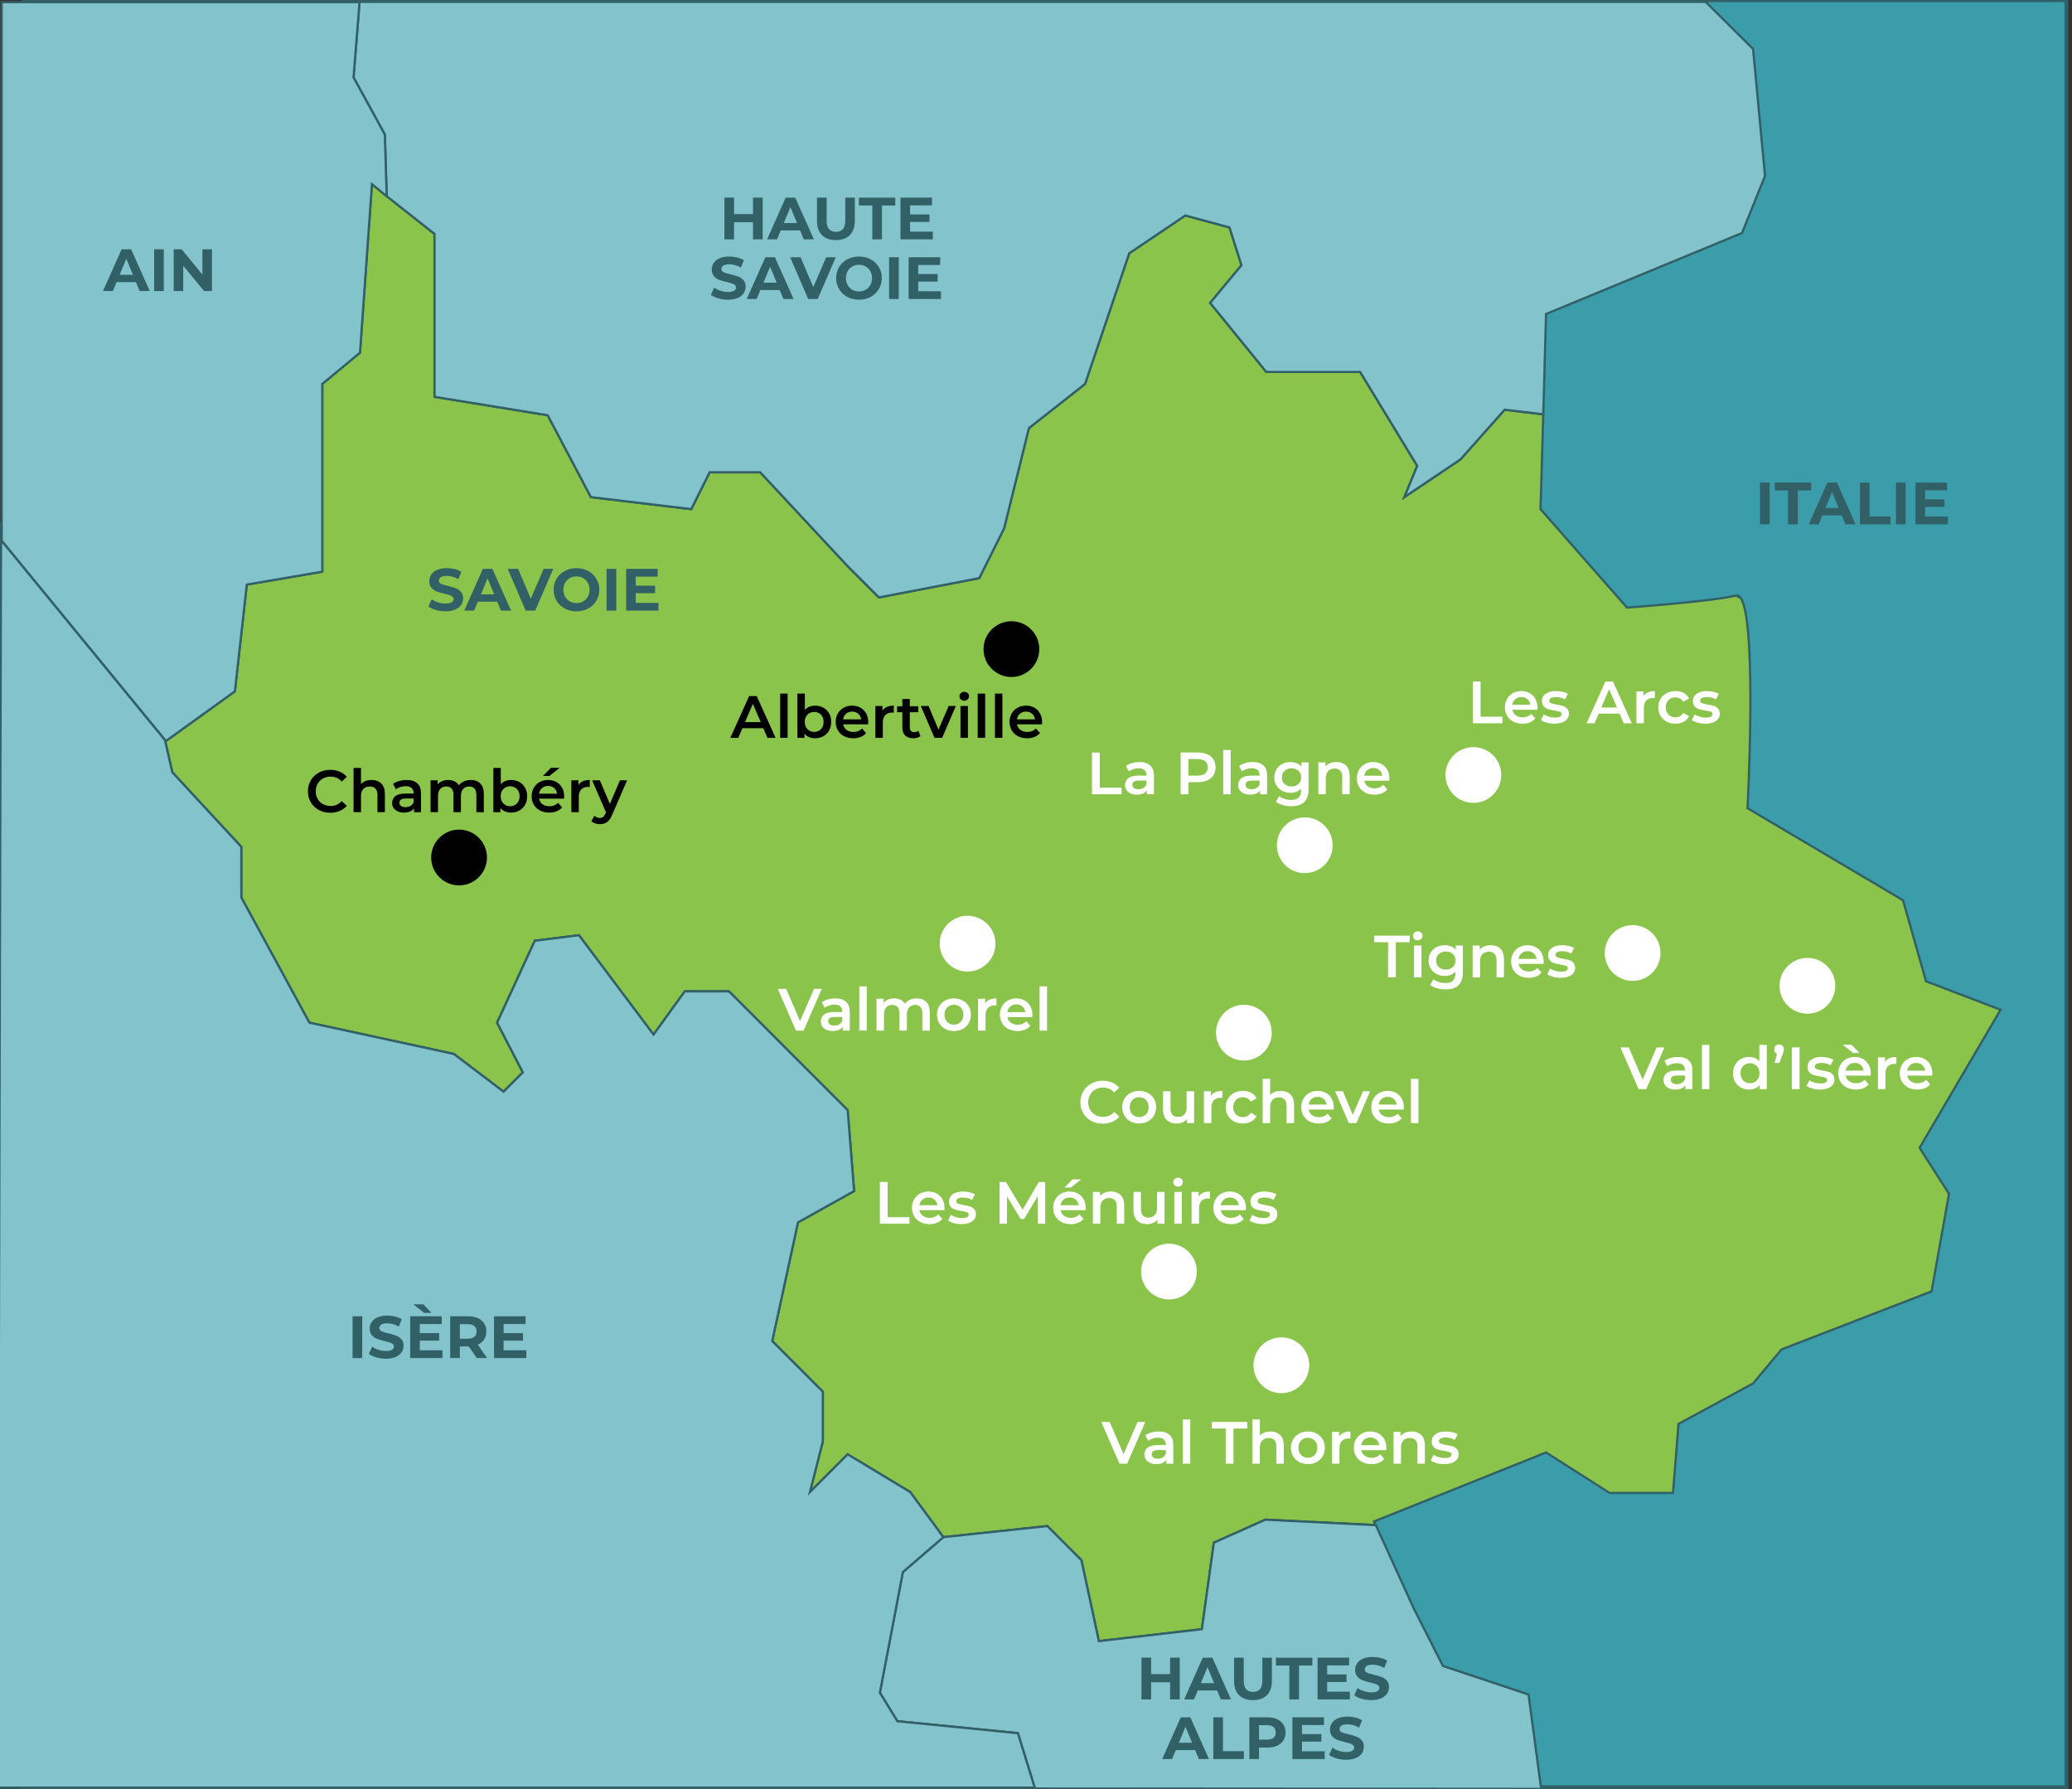 <?xml version="1.0" encoding="UTF-8"?>
<!-- Generator: Adobe Illustrator 28.0.0, SVG Export Plug-In . SVG Version: 6.00 Build 0)  -->
<svg xmlns="http://www.w3.org/2000/svg" xmlns:xlink="http://www.w3.org/1999/xlink" version="1.1" id="Layer_1" x="0px" y="0px" width="556px" height="480px" viewBox="0 0 556 480" xml:space="preserve">
<rect x="0" y="0" width="556" height="480" fill="#333333" stroke="none"/>
<g id="Layer_2_00000085244452439487068770000009821477789354861953_">
	<g>
		<rect x="6.402" y="0.064" fill="#3B9CAA" stroke="#326067" width="548.099" height="479.397"></rect>
		
			<path id="departement73_00000088830102985708355600000017121384811452253325_" fill="#8BC44B" stroke="#326067" stroke-width="0.6" d="    M99.811,49.42l-3.212,45.187l-10.117,8.389v50.374l-20.256,3.455l-3.203,28.642L44.507,198.8l-0.247-0.253l1.976,8.642    l18.519,20.005v13.581l18.264,33.581l38.763,8.394l13.337,10.121l5.178-5.187l-6.902-13.328l10.114-21.98l11.854-1.477    l20.007,26.658l8.39-11.606h11.852l31.846,31.861l1.727,21.717l-15.056,8.402l-6.915,31.841l13.577,13.581v13.349l-3.452,13.581    l10.119-10.129l16.792,10.129l8.89,12.092l27.893-2.971l9.146,9.147l4.683,21.719l27.654-3.204l3.21-23.206l13.834-6.17    l29.625,1.464l-0.5-0.983l46.178-18.518l17.031,10.858h17.037l1.483-18.515l20.003-10.858l7.647-9.126l40.247-15.565l4.691-26.175    l-7.903-12.345l21.731-37.036l-20.003-7.647l-6.17-21.73l-41.728-24.69c0,0,2.491-47.307-1.483-55.804    c-0.114-0.212-0.393-0.618-0.491-0.742c-0.048-0.036-0.213-0.209-0.24-0.24c-0.04,0-0.233-0.008-0.252,0c0-0.067,0-0.246,0-0.253    c-0.027,0-0.231-0.008-0.252,0c-0.027-0.008-0.231-0.008-0.239,0c-0.028-0.008-0.233,0-0.252,0    c-6.171,1.544-29.137,3.212-29.137,3.212l-23.204-26.413l0.744-25.435l-10.37-1.236l-11.852,13.331l-15.066,10.129l3.464-8.391    l-15.317-25.195h-25.183l-15.056-18.518l8.395-10.116l-3.216-10.129l-11.854-3.212l-15.052,10.132l-11.853,35.055l-15.063,11.85    l-6.666,26.909l-6.667,13.338l-26.907,5.18l-8.402-8.391l-23.456-25.182h-13.58l-4.939,9.878l-26.91-3.212l-11.6-21.975    l-30.371-4.936v-43.71L99.811,49.42z"></path>
		
			<path id="departement74_00000068675154265191564190000003301217645065158557_" fill="#82C3CC" stroke="#326067" stroke-width="0.6" d="    M96.482,0.503l-1.611,20.27l8.394,15.317l0.5,16.542l12.836,10.116v43.71l30.371,4.936l11.6,21.975l26.91,3.212l4.939-9.878h13.58    l23.456,25.182l8.402,8.391l26.907-5.18l6.667-13.338l6.666-26.909l15.064-11.854l11.853-35.055l15.052-10.132l11.854,3.212    l3.216,10.129l-8.395,10.116l15.056,18.518h25.183l15.317,25.195l-3.464,8.391l15.066-10.129l11.852-13.331l10.37,1.236    l0.741-26.909l52.584-21.727l6.175-15.309l-3.204-34.072L457.691,0.503H96.482z"></path>
		
			<path id="departement05_00000154415734522809649410000011001849490960006310_" fill="#82C3CC" stroke="#326067" stroke-width="0.6" d="    M413.511,479.596l-3.342-24.999l-22.966-7.657l-7.895-15.565l-10.121-22.224l-29.625-1.464l-13.834,6.17l-3.21,23.206    l-27.654,3.204l-4.683-21.719l-9.146-9.147l-27.893,2.971l-10.87,9.374l-6.17,32.35l4.699,7.657l32.337,3.204l4.488,14.543"></path>
		
			<path id="departement01_00000142877487780599883520000011279118595261342603_" fill="#82C3CC" stroke="#326067" stroke-width="0.6" d="    M0.454,145.092l44.053,53.707l18.516-13.333l3.203-28.642l20.256-3.455v-50.374l10.117-8.389l3.212-45.187l3.955,3.212    l-0.5-16.542l-8.394-15.317L96.476,0.58H0.454V145.092z"></path>
		<polygon fill="#82C3CC" stroke="#326067" stroke-width="0.6" points="-0.606,479.573 0.284,140.031 0.045,144.608 44.26,198.546     46.236,207.188 64.755,227.193 64.755,240.774 83.019,274.355 121.782,282.749 135.119,292.87 140.298,287.683 133.396,274.355     143.509,252.374 155.363,250.898 175.371,277.556 183.761,265.951 195.613,265.951 227.459,297.812 229.186,319.528     214.13,327.93 207.215,359.771 220.792,373.352 220.792,386.701 217.34,400.282 227.459,390.153 244.251,400.282 253.141,412.374     242.271,421.748 236.101,454.098 240.8,461.755 273.137,464.959 277.647,479.573   "></polygon>
	</g>
</g>
<g id="Layer_4">
	<g>
		<circle fill="#FFFFFF" cx="485" cy="264.465" r="7.482"></circle>
	</g>
	<circle cx="123.185" cy="230.039" r="7.482"></circle>
	<circle fill="#FFFFFF" cx="438.094" cy="255.667" r="7.482"></circle>
	<circle fill="#FFFFFF" cx="350.12" cy="226.761" r="7.482"></circle>
	<circle fill="#FFFFFF" cx="259.633" cy="253.154" r="7.482"></circle>
	<circle fill="#FFFFFF" cx="343.836" cy="366.263" r="7.482"></circle>
	<circle cx="271.401" cy="174.141" r="7.482"></circle>
	<circle fill="#FFFFFF" cx="395.364" cy="207.91" r="7.482"></circle>
	<circle fill="#FFFFFF" cx="333.782" cy="277.032" r="7.482"></circle>
	<circle fill="#FFFFFF" cx="313.674" cy="341.128" r="7.482"></circle>
</g>
<g id="Layer_3">
	<g>
		<path fill="#326067" d="M204.657,53.013v11.2h-2.592v-4.592h-5.088v4.592h-2.592v-11.2h2.592v4.416h5.088v-4.416H204.657z"></path>
		<path fill="#326067" d="M214.688,61.812h-5.2l-0.992,2.4h-2.656l4.992-11.2h2.56l5.008,11.2h-2.72L214.688,61.812z     M213.873,59.845l-1.776-4.288l-1.776,4.288H213.873z"></path>
		<path fill="#326067" d="M220.568,63.077c-0.891-0.886-1.336-2.149-1.336-3.792v-6.272h2.592v6.176    c0,2.006,0.832,3.009,2.496,3.009c0.811,0,1.429-0.243,1.856-0.729s0.64-1.245,0.64-2.28v-6.176h2.56v6.272    c0,1.643-0.445,2.906-1.336,3.792c-0.891,0.885-2.136,1.328-3.736,1.328C222.705,64.405,221.459,63.962,220.568,63.077z"></path>
		<path fill="#326067" d="M234.064,55.125h-3.584v-2.112h9.76v2.112h-3.584v9.088h-2.592V55.125z"></path>
		<path fill="#326067" d="M250.305,62.133v2.08h-8.672v-11.2h8.464v2.08h-5.888v2.432h5.2v2.017h-5.2v2.592H250.305z"></path>
	</g>
	<g>
		<path fill="#326067" d="M192.762,80.045c-0.827-0.24-1.491-0.552-1.992-0.936l0.88-1.952c0.48,0.352,1.05,0.635,1.712,0.848    c0.661,0.214,1.322,0.32,1.984,0.32c0.736,0,1.28-0.109,1.632-0.328c0.352-0.219,0.528-0.51,0.528-0.872    c0-0.267-0.104-0.488-0.312-0.664s-0.475-0.317-0.8-0.424c-0.325-0.106-0.765-0.225-1.32-0.353    c-0.854-0.202-1.552-0.405-2.096-0.607c-0.544-0.203-1.011-0.528-1.4-0.977c-0.389-0.447-0.584-1.045-0.584-1.792    c0-0.65,0.176-1.239,0.528-1.768c0.352-0.528,0.882-0.946,1.592-1.256s1.576-0.464,2.6-0.464c0.714,0,1.413,0.085,2.096,0.256    s1.28,0.416,1.792,0.735l-0.8,1.969c-1.035-0.587-2.069-0.88-3.104-0.88c-0.726,0-1.262,0.117-1.608,0.352    c-0.347,0.234-0.52,0.544-0.52,0.928s0.2,0.67,0.6,0.856s1.01,0.37,1.832,0.552c0.853,0.203,1.552,0.405,2.096,0.608    c0.544,0.202,1.011,0.522,1.4,0.96c0.39,0.438,0.584,1.029,0.584,1.775c0,0.641-0.179,1.225-0.536,1.752    c-0.357,0.528-0.894,0.947-1.608,1.256c-0.715,0.31-1.584,0.465-2.608,0.465C194.444,80.405,193.588,80.285,192.762,80.045z"></path>
		<path fill="#326067" d="M209.234,77.812h-5.2l-0.992,2.4h-2.656l4.992-11.2h2.56l5.008,11.2h-2.72L209.234,77.812z     M208.418,75.845l-1.776-4.288l-1.776,4.288H208.418z"></path>
		<path fill="#326067" d="M224.273,69.013l-4.848,11.2h-2.56l-4.832-11.2h2.8l3.408,8l3.456-8H224.273z"></path>
		<path fill="#326067" d="M227.354,79.653c-0.934-0.502-1.664-1.192-2.192-2.072s-0.792-1.869-0.792-2.968s0.264-2.089,0.792-2.969    s1.258-1.57,2.192-2.071c0.933-0.502,1.981-0.752,3.144-0.752s2.208,0.25,3.136,0.752c0.928,0.501,1.658,1.191,2.192,2.071    c0.533,0.88,0.8,1.87,0.8,2.969s-0.267,2.088-0.8,2.968c-0.534,0.88-1.264,1.57-2.192,2.072c-0.928,0.501-1.974,0.752-3.136,0.752    S228.287,80.154,227.354,79.653z M232.29,77.741c0.533-0.305,0.952-0.729,1.256-1.272c0.304-0.544,0.456-1.162,0.456-1.855    s-0.152-1.312-0.456-1.856c-0.304-0.544-0.723-0.968-1.256-1.271c-0.533-0.305-1.131-0.456-1.792-0.456    c-0.662,0-1.259,0.151-1.792,0.456c-0.534,0.304-0.952,0.728-1.256,1.271c-0.304,0.544-0.456,1.163-0.456,1.856    s0.152,1.312,0.456,1.855c0.304,0.544,0.722,0.968,1.256,1.272c0.533,0.304,1.13,0.456,1.792,0.456    C231.159,78.197,231.756,78.045,232.29,77.741z"></path>
		<path fill="#326067" d="M238.578,69.013h2.592v11.2h-2.592V69.013z"></path>
		<path fill="#326067" d="M252.497,78.133v2.08h-8.672v-11.2h8.464v2.08h-5.888v2.432h5.2v2.017h-5.2v2.592H252.497z"></path>
	</g>
	<g>
		<path fill="#326067" d="M36.483,75.682h-5.2l-0.992,2.4h-2.656l4.992-11.2h2.56l5.008,11.2h-2.72L36.483,75.682z M35.667,73.714    l-1.776-4.288l-1.776,4.288H35.667z"></path>
		<path fill="#326067" d="M41.363,66.882h2.592v11.2h-2.592V66.882z"></path>
		<path fill="#326067" d="M56.883,66.882v11.2h-2.128l-5.584-6.8v6.8h-2.56v-11.2h2.144l5.568,6.8v-6.8H56.883z"></path>
	</g>
	<g>
		<path fill="#326067" d="M94.612,353.124h2.592v11.2h-2.592V353.124z"></path>
		<path fill="#326067" d="M100.972,364.156c-0.827-0.24-1.491-0.552-1.992-0.936l0.88-1.952c0.48,0.352,1.05,0.635,1.712,0.848    c0.661,0.214,1.322,0.32,1.984,0.32c0.736,0,1.28-0.109,1.632-0.328c0.352-0.219,0.528-0.51,0.528-0.872    c0-0.267-0.104-0.488-0.312-0.664s-0.475-0.317-0.8-0.424c-0.325-0.106-0.765-0.225-1.32-0.353    c-0.854-0.202-1.552-0.405-2.096-0.607c-0.544-0.203-1.011-0.528-1.4-0.977c-0.389-0.447-0.584-1.045-0.584-1.792    c0-0.65,0.176-1.239,0.528-1.768c0.352-0.528,0.882-0.946,1.592-1.256s1.576-0.464,2.6-0.464c0.714,0,1.413,0.085,2.096,0.256    s1.28,0.416,1.792,0.735l-0.8,1.969c-1.035-0.587-2.069-0.88-3.104-0.88c-0.726,0-1.262,0.117-1.608,0.352    c-0.347,0.234-0.52,0.544-0.52,0.928s0.2,0.67,0.6,0.856s1.01,0.37,1.832,0.552c0.853,0.203,1.552,0.405,2.096,0.608    c0.544,0.202,1.011,0.522,1.4,0.96c0.39,0.438,0.584,1.029,0.584,1.775c0,0.641-0.179,1.225-0.536,1.752    c-0.357,0.528-0.894,0.947-1.608,1.256c-0.715,0.31-1.584,0.465-2.608,0.465C102.655,364.517,101.799,364.396,100.972,364.156z"></path>
		<path fill="#326067" d="M118.74,362.244v2.08h-8.672v-11.2h8.464v2.08h-5.888v2.432h5.2v2.017h-5.2v2.592H118.74z     M110.916,349.908h2.688l2.16,2.304h-1.952L110.916,349.908z"></path>
		<path fill="#326067" d="M127.939,364.324l-2.16-3.12h-0.128h-2.256v3.12h-2.592v-11.2h4.848c0.992,0,1.854,0.166,2.584,0.496    c0.731,0.331,1.293,0.8,1.688,1.408c0.394,0.607,0.592,1.328,0.592,2.16s-0.2,1.549-0.6,2.151c-0.4,0.604-0.968,1.064-1.704,1.385    l2.512,3.6H127.939z M127.284,355.74c-0.406-0.336-0.998-0.504-1.776-0.504h-2.112v3.904h2.112c0.778,0,1.37-0.171,1.776-0.513    c0.405-0.341,0.608-0.821,0.608-1.439C127.892,356.559,127.689,356.076,127.284,355.74z"></path>
		<path fill="#326067" d="M141.235,362.244v2.08h-8.672v-11.2h8.464v2.08h-5.888v2.432h5.2v2.017h-5.2v2.592H141.235z"></path>
	</g>
	<g>
		<path fill="#326067" d="M316.576,444.704v11.2h-2.593v-4.592h-5.088v4.592h-2.592v-11.2h2.592v4.416h5.088v-4.416H316.576z"></path>
		<path fill="#326067" d="M326.607,453.504h-5.2l-0.991,2.4h-2.656l4.992-11.2h2.56l5.008,11.2h-2.72L326.607,453.504z     M325.792,451.536l-1.776-4.288l-1.776,4.288H325.792z"></path>
		<path fill="#326067" d="M332.487,454.769c-0.891-0.886-1.336-2.149-1.336-3.792v-6.272h2.593v6.176    c0,2.006,0.831,3.009,2.495,3.009c0.811,0,1.43-0.243,1.856-0.729s0.64-1.245,0.64-2.28v-6.176h2.561v6.272    c0,1.643-0.445,2.906-1.336,3.792c-0.891,0.885-2.137,1.328-3.736,1.328S333.378,455.653,332.487,454.769z"></path>
		<path fill="#326067" d="M345.983,446.816h-3.584v-2.112h9.761v2.112h-3.584v9.088h-2.593V446.816z"></path>
		<path fill="#326067" d="M362.224,453.824v2.08h-8.672v-11.2h8.464v2.08h-5.888v2.432h5.2v2.017h-5.2v2.592H362.224z"></path>
		<path fill="#326067" d="M365.399,455.736c-0.827-0.24-1.491-0.552-1.992-0.936l0.88-1.952c0.48,0.352,1.051,0.635,1.712,0.848    c0.661,0.214,1.322,0.32,1.984,0.32c0.735,0,1.28-0.109,1.632-0.328s0.528-0.51,0.528-0.872c0-0.267-0.104-0.488-0.312-0.664    s-0.475-0.317-0.8-0.424s-0.766-0.225-1.32-0.353c-0.854-0.202-1.552-0.405-2.096-0.607c-0.544-0.203-1.011-0.528-1.4-0.977    c-0.389-0.447-0.584-1.045-0.584-1.792c0-0.65,0.177-1.239,0.528-1.768s0.883-0.946,1.592-1.256    c0.71-0.31,1.576-0.464,2.601-0.464c0.714,0,1.413,0.085,2.096,0.256s1.28,0.416,1.792,0.735l-0.8,1.969    c-1.035-0.587-2.069-0.88-3.104-0.88c-0.726,0-1.262,0.117-1.607,0.352c-0.347,0.234-0.521,0.544-0.521,0.928    s0.2,0.67,0.601,0.856c0.399,0.187,1.01,0.37,1.832,0.552c0.853,0.203,1.552,0.405,2.096,0.608    c0.544,0.202,1.011,0.522,1.399,0.96c0.39,0.438,0.584,1.029,0.584,1.775c0,0.641-0.179,1.225-0.535,1.752    c-0.357,0.528-0.894,0.947-1.608,1.256c-0.715,0.31-1.584,0.465-2.608,0.465C367.082,456.097,366.226,455.977,365.399,455.736z"></path>
	</g>
	<g>
		<path fill="#326067" d="M320.704,469.504h-5.2l-0.992,2.4h-2.656l4.992-11.2h2.561l5.008,11.2h-2.721L320.704,469.504z     M319.888,467.536l-1.776-4.288l-1.775,4.288H319.888z"></path>
		<path fill="#326067" d="M325.584,460.704h2.592v9.088h5.616v2.112h-8.208V460.704z"></path>
		<path fill="#326067" d="M342.68,461.2c0.73,0.331,1.293,0.8,1.688,1.408c0.394,0.607,0.592,1.328,0.592,2.16    c0,0.821-0.198,1.538-0.592,2.151c-0.396,0.614-0.958,1.083-1.688,1.408s-1.592,0.488-2.584,0.488h-2.256v3.088h-2.592v-11.2    h4.848C341.088,460.704,341.949,460.87,342.68,461.2z M341.728,466.2c0.405-0.336,0.608-0.813,0.608-1.432    c0-0.63-0.203-1.112-0.608-1.448s-0.997-0.504-1.775-0.504h-2.112v3.888h2.112C340.73,466.704,341.322,466.536,341.728,466.2z"></path>
		<path fill="#326067" d="M355.472,469.824v2.08H346.8v-11.2h8.464v2.08h-5.889v2.432h5.2v2.017h-5.2v2.592H355.472z"></path>
		<path fill="#326067" d="M358.647,471.736c-0.827-0.24-1.491-0.552-1.992-0.936l0.88-1.952c0.48,0.352,1.051,0.635,1.712,0.848    c0.661,0.214,1.322,0.32,1.984,0.32c0.735,0,1.28-0.109,1.632-0.328s0.528-0.51,0.528-0.872c0-0.267-0.104-0.488-0.312-0.664    s-0.475-0.317-0.8-0.424s-0.766-0.225-1.32-0.353c-0.854-0.202-1.552-0.405-2.096-0.607c-0.544-0.203-1.011-0.528-1.4-0.977    c-0.389-0.447-0.584-1.045-0.584-1.792c0-0.65,0.177-1.239,0.528-1.768s0.883-0.946,1.592-1.256    c0.71-0.31,1.576-0.464,2.601-0.464c0.714,0,1.413,0.085,2.096,0.256s1.28,0.416,1.792,0.735l-0.8,1.969    c-1.035-0.587-2.069-0.88-3.104-0.88c-0.726,0-1.262,0.117-1.607,0.352c-0.347,0.234-0.521,0.544-0.521,0.928    s0.2,0.67,0.601,0.856c0.399,0.187,1.01,0.37,1.832,0.552c0.853,0.203,1.552,0.405,2.096,0.608    c0.544,0.202,1.011,0.522,1.399,0.96c0.39,0.438,0.584,1.029,0.584,1.775c0,0.641-0.179,1.225-0.535,1.752    c-0.357,0.528-0.894,0.947-1.608,1.256c-0.715,0.31-1.584,0.465-2.608,0.465C360.33,472.097,359.474,471.977,358.647,471.736z"></path>
	</g>
	<g>
		<path fill="#326067" d="M472.267,129.454h2.592v11.2h-2.592V129.454z"></path>
		<path fill="#326067" d="M479.835,131.566h-3.584v-2.112h9.76v2.112h-3.584v9.088h-2.592V131.566z"></path>
		<path fill="#326067" d="M494.219,138.254h-5.2l-0.991,2.4h-2.656l4.992-11.2h2.56l5.008,11.2h-2.72L494.219,138.254z     M493.403,136.286l-1.776-4.288l-1.776,4.288H493.403z"></path>
		<path fill="#326067" d="M499.099,129.454h2.592v9.088h5.616v2.112h-8.208V129.454z"></path>
		<path fill="#326067" d="M508.763,129.454h2.592v11.2h-2.592V129.454z"></path>
		<path fill="#326067" d="M522.682,138.574v2.08h-8.672v-11.2h8.464v2.08h-5.888v2.432h5.2v2.017h-5.2v2.592H522.682z"></path>
	</g>
	<g>
		<path fill="#FFFFFF" d="M395.215,182.833h2.08v9.44h5.856v1.76h-7.937V182.833z"></path>
		<path fill="#FFFFFF" d="M412.527,190.401h-6.704c0.117,0.629,0.424,1.128,0.92,1.496s1.112,0.552,1.848,0.552    c0.938,0,1.712-0.31,2.32-0.928l1.072,1.231c-0.385,0.459-0.87,0.806-1.456,1.04c-0.587,0.235-1.248,0.353-1.984,0.353    c-0.938,0-1.766-0.187-2.479-0.561c-0.715-0.373-1.268-0.893-1.656-1.56c-0.39-0.667-0.584-1.422-0.584-2.265    c0-0.831,0.189-1.581,0.567-2.247c0.379-0.667,0.904-1.187,1.576-1.561c0.672-0.373,1.43-0.56,2.272-0.56    c0.832,0,1.576,0.184,2.231,0.552c0.656,0.368,1.168,0.886,1.536,1.552c0.368,0.667,0.553,1.438,0.553,2.312    C412.56,189.948,412.548,190.146,412.527,190.401z M406.615,187.562c-0.443,0.379-0.712,0.883-0.809,1.512h4.849    c-0.086-0.618-0.347-1.12-0.784-1.504s-0.981-0.576-1.632-0.576C407.599,186.993,407.058,187.183,406.615,187.562z"></path>
		<path fill="#FFFFFF" d="M415.087,193.873c-0.661-0.181-1.189-0.41-1.584-0.688l0.769-1.521c0.384,0.256,0.845,0.462,1.384,0.616    c0.538,0.154,1.069,0.232,1.592,0.232c1.194,0,1.792-0.315,1.792-0.944c0-0.299-0.151-0.507-0.456-0.624    c-0.304-0.117-0.792-0.229-1.464-0.336c-0.704-0.106-1.277-0.229-1.72-0.368c-0.443-0.139-0.827-0.381-1.152-0.728    s-0.488-0.83-0.488-1.448c0-0.811,0.339-1.459,1.017-1.944c0.677-0.485,1.592-0.728,2.744-0.728c0.586,0,1.173,0.066,1.76,0.199    c0.587,0.134,1.066,0.312,1.439,0.536l-0.768,1.521c-0.726-0.427-1.541-0.641-2.448-0.641c-0.587,0-1.031,0.089-1.336,0.265    c-0.304,0.176-0.456,0.408-0.456,0.695c0,0.32,0.163,0.547,0.488,0.681c0.325,0.133,0.829,0.259,1.512,0.376    c0.683,0.106,1.243,0.229,1.681,0.368c0.437,0.139,0.812,0.373,1.128,0.704c0.314,0.33,0.472,0.8,0.472,1.407    c0,0.801-0.347,1.44-1.04,1.92c-0.693,0.48-1.638,0.721-2.832,0.721C416.426,194.146,415.748,194.055,415.087,193.873z"></path>
		<path fill="#FFFFFF" d="M434.591,191.441h-5.6l-1.104,2.592h-2.144l5.04-11.2h2.048l5.056,11.2h-2.176L434.591,191.441z     M433.903,189.81l-2.112-4.896l-2.096,4.896H433.903z"></path>
		<path fill="#FFFFFF" d="M444.062,185.394v1.903c-0.17-0.031-0.325-0.048-0.464-0.048c-0.778,0-1.387,0.227-1.824,0.681    c-0.438,0.453-0.655,1.106-0.655,1.96v4.144h-2v-8.544h1.903v1.248C441.599,185.841,442.612,185.394,444.062,185.394z"></path>
		<path fill="#FFFFFF" d="M447.215,193.585c-0.704-0.373-1.253-0.893-1.647-1.56c-0.396-0.667-0.593-1.422-0.593-2.265    c0-0.842,0.197-1.594,0.593-2.256c0.395-0.661,0.94-1.178,1.64-1.552c0.698-0.373,1.496-0.56,2.392-0.56    c0.843,0,1.582,0.17,2.217,0.512c0.634,0.342,1.111,0.832,1.432,1.472l-1.536,0.896c-0.245-0.395-0.552-0.69-0.92-0.889    c-0.368-0.197-0.771-0.296-1.208-0.296c-0.747,0-1.365,0.243-1.856,0.729c-0.49,0.485-0.735,1.134-0.735,1.943    c0,0.812,0.242,1.459,0.728,1.944s1.106,0.729,1.864,0.729c0.438,0,0.84-0.099,1.208-0.297c0.368-0.196,0.675-0.493,0.92-0.888    l1.536,0.896c-0.331,0.64-0.813,1.133-1.448,1.479s-1.368,0.521-2.2,0.521C448.714,194.146,447.919,193.959,447.215,193.585z"></path>
		<path fill="#FFFFFF" d="M455.583,193.873c-0.662-0.181-1.189-0.41-1.584-0.688l0.768-1.521c0.384,0.256,0.846,0.462,1.384,0.616    c0.539,0.154,1.069,0.232,1.593,0.232c1.194,0,1.792-0.315,1.792-0.944c0-0.299-0.152-0.507-0.456-0.624    c-0.305-0.117-0.792-0.229-1.464-0.336c-0.704-0.106-1.278-0.229-1.721-0.368s-0.826-0.381-1.151-0.728    c-0.326-0.347-0.488-0.83-0.488-1.448c0-0.811,0.339-1.459,1.016-1.944c0.678-0.485,1.593-0.728,2.744-0.728    c0.587,0,1.174,0.066,1.76,0.199c0.587,0.134,1.067,0.312,1.44,0.536l-0.768,1.521c-0.726-0.427-1.542-0.641-2.448-0.641    c-0.587,0-1.032,0.089-1.336,0.265c-0.305,0.176-0.456,0.408-0.456,0.695c0,0.32,0.162,0.547,0.488,0.681    c0.325,0.133,0.829,0.259,1.512,0.376c0.683,0.106,1.242,0.229,1.68,0.368s0.813,0.373,1.128,0.704    c0.314,0.33,0.473,0.8,0.473,1.407c0,0.801-0.348,1.44-1.04,1.92c-0.694,0.48-1.638,0.721-2.832,0.721    C456.921,194.146,456.244,194.055,455.583,193.873z"></path>
	</g>
	<g>
		<path fill="#FFFFFF" d="M307.333,381.468l-4.88,11.2h-2.048l-4.896-11.2h2.256l3.729,8.641l3.76-8.641H307.333z"></path>
		<path fill="#FFFFFF" d="M313.837,384.932c0.667,0.604,1,1.513,1,2.729v5.008h-1.888v-1.04c-0.245,0.374-0.595,0.659-1.048,0.856    s-1,0.296-1.64,0.296c-0.641,0-1.2-0.109-1.681-0.328c-0.479-0.219-0.851-0.522-1.111-0.912c-0.262-0.39-0.393-0.829-0.393-1.32    c0-0.768,0.285-1.384,0.856-1.848c0.57-0.464,1.469-0.696,2.695-0.696h2.208v-0.128c0-0.597-0.179-1.056-0.535-1.376    c-0.358-0.32-0.889-0.479-1.593-0.479c-0.479,0-0.952,0.074-1.416,0.224s-0.855,0.357-1.176,0.624l-0.784-1.456    c0.448-0.341,0.986-0.603,1.616-0.784c0.629-0.181,1.296-0.271,2-0.271C312.208,384.028,313.171,384.329,313.837,384.932z     M312.014,390.979c0.389-0.229,0.664-0.557,0.823-0.983v-0.992h-2.063c-1.152,0-1.729,0.379-1.729,1.136    c0,0.363,0.145,0.651,0.433,0.864c0.288,0.214,0.688,0.32,1.2,0.32C311.179,391.324,311.624,391.209,312.014,390.979z"></path>
		<path fill="#FFFFFF" d="M317.397,380.796h2v11.872h-2V380.796z"></path>
		<path fill="#FFFFFF" d="M328.9,383.228h-3.712v-1.76h9.504v1.76h-3.712v9.44h-2.08V383.228z"></path>
		<path fill="#FFFFFF" d="M343.508,384.972c0.65,0.63,0.977,1.563,0.977,2.8v4.896h-2v-4.64c0-0.747-0.177-1.31-0.528-1.688    c-0.352-0.378-0.854-0.568-1.504-0.568c-0.736,0-1.317,0.222-1.744,0.664c-0.427,0.443-0.64,1.08-0.64,1.912v4.32h-2v-11.872h2    v4.32c0.33-0.353,0.738-0.621,1.224-0.809c0.485-0.187,1.026-0.279,1.624-0.279C341.993,384.028,342.857,384.343,343.508,384.972z    "></path>
		<path fill="#FFFFFF" d="M348.612,392.22c-0.693-0.373-1.235-0.893-1.624-1.56c-0.39-0.667-0.584-1.422-0.584-2.265    c0-0.842,0.194-1.594,0.584-2.256c0.389-0.661,0.931-1.178,1.624-1.552c0.693-0.373,1.472-0.56,2.336-0.56    c0.874,0,1.658,0.187,2.352,0.56c0.693,0.374,1.234,0.891,1.624,1.552c0.39,0.662,0.584,1.414,0.584,2.256    c0,0.843-0.194,1.598-0.584,2.265s-0.931,1.187-1.624,1.56c-0.693,0.374-1.478,0.561-2.352,0.561    C350.084,392.78,349.306,392.594,348.612,392.22z M352.772,390.332c0.479-0.49,0.72-1.136,0.72-1.937c0-0.8-0.24-1.444-0.72-1.936    c-0.48-0.49-1.088-0.736-1.824-0.736s-1.342,0.246-1.816,0.736c-0.475,0.491-0.712,1.136-0.712,1.936    c0,0.801,0.237,1.446,0.712,1.937s1.08,0.736,1.816,0.736S352.292,390.822,352.772,390.332z"></path>
		<path fill="#FFFFFF" d="M362.372,384.028v1.903c-0.171-0.031-0.325-0.048-0.464-0.048c-0.779,0-1.387,0.227-1.824,0.681    c-0.438,0.453-0.656,1.106-0.656,1.96v4.144h-2v-8.544h1.904v1.248C359.908,384.476,360.921,384.028,362.372,384.028z"></path>
		<path fill="#FFFFFF" d="M371.988,389.036h-6.704c0.117,0.629,0.424,1.128,0.92,1.496s1.112,0.552,1.848,0.552    c0.938,0,1.712-0.31,2.32-0.928l1.072,1.231c-0.385,0.459-0.87,0.806-1.456,1.04c-0.587,0.235-1.248,0.353-1.984,0.353    c-0.938,0-1.766-0.187-2.479-0.561c-0.715-0.373-1.268-0.893-1.656-1.56c-0.39-0.667-0.584-1.422-0.584-2.265    c0-0.831,0.189-1.581,0.567-2.247c0.379-0.667,0.904-1.187,1.576-1.561c0.672-0.373,1.43-0.56,2.272-0.56    c0.832,0,1.576,0.184,2.231,0.552c0.656,0.368,1.168,0.886,1.536,1.552c0.368,0.667,0.553,1.438,0.553,2.312    C372.021,388.583,372.009,388.78,371.988,389.036z M366.076,386.196c-0.443,0.379-0.712,0.883-0.809,1.512h4.849    c-0.086-0.618-0.347-1.12-0.784-1.504s-0.981-0.576-1.632-0.576C367.06,385.628,366.519,385.817,366.076,386.196z"></path>
		<path fill="#FFFFFF" d="M381.38,384.972c0.65,0.63,0.977,1.563,0.977,2.8v4.896h-2v-4.64c0-0.747-0.177-1.31-0.528-1.688    c-0.352-0.378-0.854-0.568-1.504-0.568c-0.736,0-1.317,0.222-1.744,0.664c-0.427,0.443-0.64,1.08-0.64,1.912v4.32h-2v-8.544h1.903    v1.104c0.331-0.395,0.747-0.692,1.248-0.896c0.502-0.202,1.066-0.304,1.696-0.304C379.865,384.028,380.729,384.343,381.38,384.972    z"></path>
		<path fill="#FFFFFF" d="M385.508,392.508c-0.661-0.181-1.189-0.41-1.584-0.688l0.769-1.521c0.384,0.256,0.845,0.462,1.384,0.616    c0.538,0.154,1.069,0.232,1.592,0.232c1.194,0,1.792-0.315,1.792-0.944c0-0.299-0.151-0.507-0.456-0.624    c-0.304-0.117-0.792-0.229-1.464-0.336c-0.704-0.106-1.277-0.229-1.72-0.368c-0.443-0.139-0.827-0.381-1.152-0.728    s-0.488-0.83-0.488-1.448c0-0.811,0.339-1.459,1.017-1.944c0.677-0.485,1.592-0.728,2.744-0.728c0.586,0,1.173,0.066,1.76,0.199    c0.587,0.134,1.066,0.312,1.439,0.536l-0.768,1.521c-0.726-0.427-1.541-0.641-2.448-0.641c-0.587,0-1.031,0.089-1.336,0.265    c-0.304,0.176-0.456,0.408-0.456,0.695c0,0.32,0.163,0.547,0.488,0.681c0.325,0.133,0.829,0.259,1.512,0.376    c0.683,0.106,1.243,0.229,1.681,0.368c0.437,0.139,0.812,0.373,1.128,0.704c0.314,0.33,0.472,0.8,0.472,1.407    c0,0.801-0.347,1.44-1.04,1.92c-0.693,0.48-1.638,0.721-2.832,0.721C386.847,392.78,386.169,392.689,385.508,392.508z"></path>
	</g>
	<g>
		<path fill="#FFFFFF" d="M220.518,265.284l-4.88,11.2h-2.048l-4.896-11.2h2.256l3.728,8.641l3.76-8.641H220.518z"></path>
		<path fill="#FFFFFF" d="M227.021,268.748c0.667,0.604,1,1.513,1,2.729v5.008h-1.888v-1.04c-0.246,0.374-0.595,0.659-1.048,0.856    c-0.453,0.197-1,0.296-1.64,0.296c-0.64,0-1.2-0.109-1.68-0.328s-0.851-0.522-1.112-0.912c-0.262-0.39-0.392-0.829-0.392-1.32    c0-0.768,0.285-1.384,0.856-1.848c0.57-0.464,1.469-0.696,2.696-0.696h2.208v-0.128c0-0.597-0.179-1.056-0.536-1.376    c-0.358-0.32-0.888-0.479-1.592-0.479c-0.48,0-0.952,0.074-1.416,0.224s-0.856,0.357-1.176,0.624l-0.784-1.456    c0.448-0.341,0.986-0.603,1.616-0.784c0.629-0.181,1.296-0.271,2-0.271C225.392,267.845,226.355,268.146,227.021,268.748z     M225.198,274.796c0.389-0.229,0.664-0.557,0.824-0.983v-0.992h-2.064c-1.152,0-1.728,0.379-1.728,1.136    c0,0.363,0.144,0.651,0.432,0.864c0.288,0.214,0.688,0.32,1.2,0.32C224.363,275.141,224.808,275.025,225.198,274.796z"></path>
		<path fill="#FFFFFF" d="M230.582,264.612h2v11.872h-2V264.612z"></path>
		<path fill="#FFFFFF" d="M248.549,268.78c0.629,0.624,0.944,1.561,0.944,2.808v4.896h-2v-4.64c0-0.747-0.166-1.31-0.496-1.688    c-0.331-0.378-0.806-0.568-1.424-0.568c-0.672,0-1.211,0.222-1.616,0.664c-0.405,0.443-0.608,1.075-0.608,1.896v4.336h-2v-4.64    c0-0.747-0.166-1.31-0.496-1.688c-0.331-0.378-0.806-0.568-1.424-0.568c-0.683,0-1.224,0.219-1.624,0.656s-0.6,1.072-0.6,1.904    v4.336h-2v-8.544h1.904v1.088c0.32-0.384,0.72-0.677,1.2-0.88c0.48-0.202,1.013-0.304,1.6-0.304c0.64,0,1.208,0.12,1.704,0.359    c0.496,0.24,0.888,0.595,1.176,1.064c0.352-0.448,0.805-0.798,1.36-1.048c0.555-0.251,1.168-0.376,1.84-0.376    C247.066,267.845,247.919,268.156,248.549,268.78z"></path>
		<path fill="#FFFFFF" d="M253.637,276.036c-0.693-0.373-1.235-0.893-1.624-1.56s-0.584-1.422-0.584-2.265    c0-0.842,0.195-1.594,0.584-2.256c0.389-0.661,0.931-1.178,1.624-1.552c0.693-0.373,1.472-0.56,2.336-0.56    c0.875,0,1.659,0.187,2.352,0.56c0.693,0.374,1.234,0.891,1.624,1.552c0.389,0.662,0.584,1.414,0.584,2.256    c0,0.843-0.195,1.598-0.584,2.265c-0.39,0.667-0.931,1.187-1.624,1.56c-0.693,0.374-1.478,0.561-2.352,0.561    C255.109,276.597,254.33,276.41,253.637,276.036z M257.797,274.148c0.48-0.49,0.72-1.136,0.72-1.937c0-0.8-0.24-1.444-0.72-1.936    c-0.48-0.49-1.088-0.736-1.824-0.736c-0.736,0-1.341,0.246-1.816,0.736c-0.475,0.491-0.712,1.136-0.712,1.936    c0,0.801,0.237,1.446,0.712,1.937s1.08,0.736,1.816,0.736C256.709,274.885,257.317,274.639,257.797,274.148z"></path>
		<path fill="#FFFFFF" d="M267.396,267.845v1.903c-0.17-0.031-0.325-0.048-0.464-0.048c-0.779,0-1.387,0.227-1.824,0.681    c-0.438,0.453-0.656,1.106-0.656,1.96v4.144h-2v-8.544h1.904v1.248C264.933,268.292,265.946,267.845,267.396,267.845z"></path>
		<path fill="#FFFFFF" d="M277.013,272.853h-6.704c0.117,0.629,0.424,1.128,0.92,1.496c0.496,0.368,1.112,0.552,1.848,0.552    c0.938,0,1.712-0.31,2.32-0.928l1.072,1.231c-0.384,0.459-0.87,0.806-1.456,1.04c-0.587,0.235-1.248,0.353-1.984,0.353    c-0.939,0-1.766-0.187-2.48-0.561c-0.715-0.373-1.267-0.893-1.656-1.56s-0.584-1.422-0.584-2.265c0-0.831,0.189-1.581,0.568-2.247    c0.379-0.667,0.904-1.187,1.576-1.561c0.672-0.373,1.429-0.56,2.272-0.56c0.832,0,1.576,0.184,2.232,0.552    c0.656,0.368,1.168,0.886,1.536,1.552c0.368,0.667,0.552,1.438,0.552,2.312C277.045,272.399,277.034,272.597,277.013,272.853z     M271.101,270.013c-0.443,0.379-0.712,0.883-0.808,1.512h4.848c-0.085-0.618-0.347-1.12-0.784-1.504s-0.981-0.576-1.632-0.576    C272.084,269.444,271.543,269.634,271.101,270.013z"></path>
		<path fill="#FFFFFF" d="M278.964,264.612h2v11.872h-2V264.612z"></path>
	</g>
	<g>
		<path fill="#FFFFFF" d="M293.022,201.873h2.08v9.44h5.856v1.76h-7.937V201.873z"></path>
		<path fill="#FFFFFF" d="M308.646,205.337c0.667,0.604,1,1.513,1,2.729v5.008h-1.888v-1.04c-0.245,0.374-0.595,0.659-1.048,0.856    s-1,0.296-1.64,0.296c-0.641,0-1.2-0.109-1.681-0.328c-0.479-0.219-0.851-0.522-1.111-0.912c-0.262-0.39-0.393-0.829-0.393-1.32    c0-0.768,0.285-1.384,0.856-1.848c0.57-0.464,1.469-0.696,2.695-0.696h2.208v-0.128c0-0.597-0.179-1.056-0.535-1.376    c-0.358-0.32-0.889-0.479-1.593-0.479c-0.479,0-0.952,0.074-1.416,0.224s-0.855,0.357-1.176,0.624l-0.784-1.456    c0.448-0.341,0.986-0.603,1.616-0.784c0.629-0.181,1.296-0.271,2-0.271C307.018,204.434,307.98,204.734,308.646,205.337z     M306.823,211.385c0.389-0.229,0.664-0.557,0.823-0.983v-0.992h-2.063c-1.152,0-1.729,0.379-1.729,1.136    c0,0.363,0.145,0.651,0.433,0.864c0.288,0.214,0.688,0.32,1.2,0.32C305.988,211.729,306.434,211.614,306.823,211.385z"></path>
		<path fill="#FFFFFF" d="M323.958,202.354c0.721,0.319,1.272,0.778,1.656,1.376s0.576,1.307,0.576,2.128    c0,0.811-0.192,1.518-0.576,2.12s-0.936,1.063-1.656,1.384c-0.72,0.32-1.565,0.479-2.536,0.479h-2.527v3.232h-2.08v-11.2h4.607    C322.393,201.873,323.238,202.033,323.958,202.354z M323.391,207.505c0.469-0.384,0.704-0.933,0.704-1.647    s-0.235-1.265-0.704-1.648c-0.47-0.384-1.158-0.576-2.064-0.576h-2.432v4.448h2.432    C322.232,208.081,322.921,207.89,323.391,207.505z"></path>
		<path fill="#FFFFFF" d="M328.238,201.201h2v11.872h-2V201.201z"></path>
		<path fill="#FFFFFF" d="M339.014,205.337c0.667,0.604,1,1.513,1,2.729v5.008h-1.888v-1.04c-0.245,0.374-0.595,0.659-1.048,0.856    s-1,0.296-1.64,0.296c-0.641,0-1.2-0.109-1.681-0.328c-0.479-0.219-0.851-0.522-1.111-0.912c-0.262-0.39-0.393-0.829-0.393-1.32    c0-0.768,0.285-1.384,0.856-1.848c0.57-0.464,1.469-0.696,2.695-0.696h2.208v-0.128c0-0.597-0.179-1.056-0.535-1.376    c-0.358-0.32-0.889-0.479-1.593-0.479c-0.479,0-0.952,0.074-1.416,0.224s-0.855,0.357-1.176,0.624l-0.784-1.456    c0.448-0.341,0.986-0.603,1.616-0.784c0.629-0.181,1.296-0.271,2-0.271C337.385,204.434,338.348,204.734,339.014,205.337z     M337.19,211.385c0.389-0.229,0.664-0.557,0.823-0.983v-0.992h-2.063c-1.152,0-1.729,0.379-1.729,1.136    c0,0.363,0.145,0.651,0.433,0.864c0.288,0.214,0.688,0.32,1.2,0.32C336.355,211.729,336.801,211.614,337.19,211.385z"></path>
		<path fill="#FFFFFF" d="M351.134,204.529v7.248c0,3.008-1.536,4.512-4.607,4.512c-0.822,0-1.601-0.104-2.336-0.312    c-0.736-0.208-1.345-0.51-1.824-0.904l0.896-1.504c0.374,0.31,0.846,0.558,1.416,0.744c0.571,0.187,1.149,0.279,1.736,0.279    c0.938,0,1.627-0.213,2.064-0.64c0.437-0.427,0.655-1.077,0.655-1.952v-0.447c-0.341,0.373-0.757,0.655-1.248,0.848    c-0.49,0.191-1.029,0.288-1.615,0.288c-0.812,0-1.545-0.174-2.2-0.521c-0.656-0.347-1.174-0.834-1.553-1.464    c-0.378-0.629-0.567-1.349-0.567-2.16c0-0.811,0.189-1.527,0.567-2.151c0.379-0.624,0.896-1.106,1.553-1.448    c0.655-0.342,1.389-0.512,2.2-0.512c0.618,0,1.181,0.102,1.688,0.304c0.507,0.203,0.931,0.512,1.272,0.928v-1.136H351.134z     M348.438,210.313c0.484-0.453,0.728-1.043,0.728-1.769c0-0.714-0.243-1.296-0.728-1.744c-0.486-0.447-1.107-0.672-1.864-0.672    c-0.769,0-1.395,0.225-1.88,0.672c-0.485,0.448-0.729,1.03-0.729,1.744c0,0.726,0.243,1.315,0.729,1.769s1.111,0.68,1.88,0.68    C347.331,210.993,347.952,210.767,348.438,210.313z"></path>
		<path fill="#FFFFFF" d="M361.197,205.377c0.65,0.63,0.977,1.563,0.977,2.8v4.896h-2v-4.64c0-0.747-0.177-1.31-0.528-1.688    c-0.352-0.378-0.854-0.568-1.504-0.568c-0.736,0-1.317,0.222-1.744,0.664c-0.427,0.443-0.64,1.08-0.64,1.912v4.32h-2v-8.544h1.903    v1.104c0.331-0.395,0.747-0.692,1.248-0.896c0.502-0.202,1.066-0.304,1.696-0.304    C359.683,204.434,360.547,204.748,361.197,205.377z"></path>
		<path fill="#FFFFFF" d="M372.798,209.441h-6.704c0.117,0.629,0.424,1.128,0.92,1.496s1.112,0.552,1.848,0.552    c0.938,0,1.712-0.31,2.32-0.928l1.072,1.231c-0.385,0.459-0.87,0.806-1.456,1.04c-0.587,0.235-1.248,0.353-1.984,0.353    c-0.938,0-1.766-0.187-2.479-0.561c-0.715-0.373-1.268-0.893-1.656-1.56c-0.39-0.667-0.584-1.422-0.584-2.265    c0-0.831,0.189-1.581,0.567-2.247c0.379-0.667,0.904-1.187,1.576-1.561c0.672-0.373,1.43-0.56,2.272-0.56    c0.832,0,1.576,0.184,2.231,0.552c0.656,0.368,1.168,0.886,1.536,1.552c0.368,0.667,0.553,1.438,0.553,2.312    C372.83,208.988,372.818,209.186,372.798,209.441z M366.886,206.602c-0.443,0.379-0.712,0.883-0.809,1.512h4.849    c-0.086-0.618-0.347-1.12-0.784-1.504s-0.981-0.576-1.632-0.576C367.869,206.033,367.328,206.223,366.886,206.602z"></path>
	</g>
	<g>
		<path d="M204.823,195.352h-5.6l-1.104,2.592h-2.144l5.04-11.2h2.048l5.056,11.2h-2.176L204.823,195.352z M204.135,193.72    l-2.112-4.896l-2.096,4.896H204.135z"></path>
		<path d="M209.351,186.071h2v11.872h-2V186.071z"></path>
		<path d="M220.942,189.848c0.656,0.362,1.171,0.874,1.544,1.536c0.373,0.661,0.56,1.424,0.56,2.287c0,0.864-0.187,1.63-0.56,2.297    c-0.374,0.666-0.888,1.181-1.544,1.544c-0.656,0.362-1.4,0.544-2.232,0.544c-0.586,0-1.123-0.102-1.608-0.305    c-0.485-0.202-0.894-0.506-1.224-0.911v1.104h-1.904v-11.872h2v4.368c0.341-0.373,0.744-0.656,1.208-0.848    c0.464-0.192,0.973-0.288,1.528-0.288C219.542,189.304,220.286,189.484,220.942,189.848z M220.302,195.607    c0.474-0.49,0.712-1.136,0.712-1.937c0-0.8-0.238-1.444-0.712-1.936c-0.475-0.49-1.08-0.736-1.816-0.736    c-0.48,0-0.912,0.109-1.296,0.328c-0.384,0.219-0.688,0.531-0.912,0.937c-0.224,0.405-0.336,0.874-0.336,1.407    c0,0.534,0.112,1.003,0.336,1.408c0.224,0.405,0.528,0.718,0.912,0.937c0.384,0.219,0.816,0.328,1.296,0.328    C219.222,196.344,219.827,196.098,220.302,195.607z"></path>
		<path d="M232.95,194.312h-6.704c0.117,0.629,0.424,1.128,0.92,1.496c0.496,0.368,1.112,0.552,1.848,0.552    c0.938,0,1.712-0.31,2.32-0.928l1.072,1.231c-0.384,0.459-0.87,0.806-1.456,1.04c-0.587,0.235-1.248,0.353-1.984,0.353    c-0.939,0-1.766-0.187-2.48-0.561c-0.715-0.373-1.267-0.893-1.656-1.56s-0.584-1.422-0.584-2.265c0-0.831,0.189-1.581,0.568-2.247    c0.379-0.667,0.904-1.187,1.576-1.561c0.672-0.373,1.429-0.56,2.272-0.56c0.832,0,1.576,0.184,2.232,0.552    c0.656,0.368,1.168,0.886,1.536,1.552c0.368,0.667,0.552,1.438,0.552,2.312C232.982,193.858,232.971,194.056,232.95,194.312z     M227.038,191.472c-0.443,0.379-0.712,0.883-0.808,1.512h4.848c-0.085-0.618-0.347-1.12-0.784-1.504s-0.981-0.576-1.632-0.576    C228.022,190.903,227.48,191.093,227.038,191.472z"></path>
		<path d="M239.846,189.304v1.903c-0.17-0.031-0.325-0.048-0.464-0.048c-0.779,0-1.387,0.227-1.824,0.681    c-0.438,0.453-0.656,1.106-0.656,1.96v4.144h-2v-8.544h1.904v1.248C237.382,189.751,238.395,189.304,239.846,189.304z"></path>
		<path d="M246.998,197.479c-0.235,0.191-0.52,0.336-0.856,0.432c-0.336,0.097-0.69,0.145-1.064,0.145    c-0.938,0-1.664-0.245-2.176-0.736c-0.512-0.49-0.768-1.205-0.768-2.144v-4.112h-1.408v-1.601h1.408v-1.951h2v1.951h2.288v1.601    h-2.288v4.063c0,0.416,0.101,0.734,0.304,0.952c0.202,0.219,0.496,0.328,0.88,0.328c0.448,0,0.821-0.117,1.12-0.352    L246.998,197.479z"></path>
		<path d="M256.486,189.399l-3.664,8.544h-2.064l-3.664-8.544h2.08l2.656,6.336l2.736-6.336H256.486z"></path>
		<path d="M257.83,187.647c-0.246-0.229-0.368-0.515-0.368-0.856c0-0.341,0.123-0.626,0.368-0.855    c0.245-0.229,0.549-0.344,0.912-0.344s0.667,0.109,0.912,0.327c0.245,0.219,0.368,0.494,0.368,0.824    c0,0.353-0.12,0.648-0.36,0.889c-0.24,0.239-0.547,0.359-0.92,0.359C258.379,187.991,258.075,187.877,257.83,187.647z     M257.734,189.399h2v8.544h-2V189.399z"></path>
		<path d="M262.358,186.071h2v11.872h-2V186.071z"></path>
		<path d="M266.981,186.071h2v11.872h-2V186.071z"></path>
		<path d="M279.605,194.312h-6.705c0.117,0.629,0.424,1.128,0.92,1.496c0.496,0.368,1.112,0.552,1.848,0.552    c0.938,0,1.712-0.31,2.32-0.928l1.073,1.231c-0.385,0.459-0.87,0.806-1.457,1.04c-0.587,0.235-1.248,0.353-1.984,0.353    c-0.939,0-1.766-0.187-2.48-0.561c-0.715-0.373-1.267-0.893-1.656-1.56s-0.584-1.422-0.584-2.265c0-0.831,0.189-1.581,0.568-2.247    c0.379-0.667,0.904-1.187,1.576-1.561c0.672-0.373,1.429-0.56,2.272-0.56c0.832,0,1.576,0.184,2.232,0.552    c0.656,0.368,1.168,0.886,1.536,1.552c0.368,0.667,0.553,1.438,0.553,2.312C279.638,193.858,279.626,194.056,279.605,194.312z     M273.693,191.472c-0.443,0.379-0.712,0.883-0.808,1.512h4.848c-0.085-0.618-0.347-1.12-0.784-1.504s-0.981-0.576-1.632-0.576    C274.677,190.903,274.135,191.093,273.693,191.472z"></path>
	</g>
	<g>
		<path fill="#FFFFFF" d="M446.633,280.988l-4.881,11.2h-2.048l-4.896-11.2h2.256l3.728,8.641l3.761-8.641H446.633z"></path>
		<path fill="#FFFFFF" d="M453.137,284.452c0.666,0.604,1,1.513,1,2.729v5.008h-1.888v-1.04c-0.246,0.374-0.595,0.659-1.049,0.856    c-0.453,0.197-1,0.296-1.64,0.296s-1.2-0.109-1.68-0.328c-0.48-0.219-0.851-0.522-1.112-0.912s-0.392-0.829-0.392-1.32    c0-0.768,0.285-1.384,0.855-1.848s1.47-0.696,2.696-0.696h2.208v-0.128c0-0.597-0.179-1.056-0.536-1.376s-0.888-0.479-1.592-0.479    c-0.48,0-0.952,0.074-1.416,0.224s-0.856,0.357-1.176,0.624l-0.784-1.456c0.448-0.341,0.986-0.603,1.616-0.784    c0.629-0.181,1.296-0.271,2-0.271C451.507,283.549,452.47,283.85,453.137,284.452z M451.312,290.5    c0.39-0.229,0.664-0.557,0.824-0.983v-0.992h-2.064c-1.151,0-1.728,0.379-1.728,1.136c0,0.363,0.144,0.651,0.432,0.864    c0.288,0.214,0.688,0.32,1.2,0.32C450.478,290.845,450.923,290.729,451.312,290.5z"></path>
		<path fill="#FFFFFF" d="M456.696,280.316h2v11.872h-2V280.316z"></path>
		<path fill="#FFFFFF" d="M474.104,280.316v11.872h-1.92v-1.104c-0.331,0.405-0.738,0.709-1.224,0.911    c-0.486,0.203-1.021,0.305-1.608,0.305c-0.821,0-1.56-0.182-2.216-0.544c-0.656-0.363-1.171-0.878-1.544-1.544    c-0.374-0.667-0.561-1.433-0.561-2.297c0-0.863,0.187-1.626,0.561-2.287c0.373-0.662,0.888-1.174,1.544-1.536    c0.656-0.363,1.395-0.544,2.216-0.544c0.565,0,1.083,0.096,1.552,0.288c0.47,0.191,0.869,0.479,1.2,0.863v-4.384H474.104z     M470.888,290.261c0.384-0.219,0.688-0.531,0.912-0.937c0.224-0.405,0.336-0.874,0.336-1.408c0-0.533-0.112-1.002-0.336-1.407    c-0.225-0.405-0.528-0.718-0.912-0.937s-0.816-0.328-1.296-0.328c-0.48,0-0.912,0.109-1.296,0.328    c-0.385,0.219-0.688,0.531-0.912,0.937c-0.225,0.405-0.336,0.874-0.336,1.407c0,0.534,0.111,1.003,0.336,1.408    c0.224,0.405,0.527,0.718,0.912,0.937c0.384,0.219,0.815,0.328,1.296,0.328C470.071,290.589,470.504,290.479,470.888,290.261z"></path>
		<path fill="#FFFFFF" d="M478.312,280.572c0.245,0.246,0.368,0.561,0.368,0.944c0,0.191-0.023,0.379-0.072,0.56    c-0.048,0.182-0.142,0.454-0.279,0.816l-0.832,2.271H476.2l0.64-2.464c-0.234-0.085-0.419-0.231-0.552-0.439    c-0.134-0.208-0.2-0.456-0.2-0.744c0-0.384,0.122-0.698,0.368-0.944c0.245-0.245,0.555-0.368,0.928-0.368    S478.066,280.327,478.312,280.572z"></path>
		<path fill="#FFFFFF" d="M480.823,280.988h2.08v11.2h-2.08V280.988z"></path>
		<path fill="#FFFFFF" d="M486.344,292.028c-0.662-0.181-1.189-0.41-1.584-0.688l0.768-1.521c0.384,0.256,0.846,0.462,1.384,0.616    c0.539,0.154,1.069,0.232,1.593,0.232c1.194,0,1.792-0.315,1.792-0.944c0-0.299-0.152-0.507-0.456-0.624    c-0.305-0.117-0.792-0.229-1.464-0.336c-0.704-0.106-1.278-0.229-1.721-0.368s-0.826-0.381-1.151-0.728    c-0.326-0.347-0.488-0.83-0.488-1.448c0-0.811,0.339-1.459,1.016-1.944c0.678-0.485,1.593-0.728,2.744-0.728    c0.587,0,1.174,0.066,1.76,0.199c0.587,0.134,1.067,0.312,1.44,0.536l-0.768,1.521c-0.726-0.427-1.542-0.641-2.448-0.641    c-0.587,0-1.032,0.089-1.336,0.265c-0.305,0.176-0.456,0.408-0.456,0.695c0,0.32,0.162,0.547,0.488,0.681    c0.325,0.133,0.829,0.259,1.512,0.376c0.683,0.106,1.242,0.229,1.68,0.368s0.813,0.373,1.128,0.704    c0.314,0.33,0.473,0.8,0.473,1.407c0,0.801-0.348,1.44-1.04,1.92c-0.694,0.48-1.638,0.721-2.832,0.721    C487.682,292.301,487.005,292.21,486.344,292.028z"></path>
		<path fill="#FFFFFF" d="M501.976,288.557h-6.704c0.117,0.629,0.424,1.128,0.92,1.496s1.112,0.552,1.848,0.552    c0.938,0,1.712-0.31,2.32-0.928l1.072,1.231c-0.385,0.459-0.87,0.806-1.456,1.04c-0.587,0.235-1.248,0.353-1.984,0.353    c-0.938,0-1.766-0.187-2.479-0.561c-0.715-0.373-1.268-0.893-1.656-1.56c-0.39-0.667-0.584-1.422-0.584-2.265    c0-0.831,0.189-1.581,0.567-2.247c0.379-0.667,0.904-1.187,1.576-1.561c0.672-0.373,1.43-0.56,2.272-0.56    c0.832,0,1.576,0.184,2.231,0.552c0.656,0.368,1.168,0.886,1.536,1.552c0.368,0.667,0.553,1.438,0.553,2.312    C502.008,288.104,501.996,288.301,501.976,288.557z M494.472,280.284h2.352l2.16,2.192h-1.729L494.472,280.284z M496.063,285.717    c-0.443,0.379-0.712,0.883-0.809,1.512h4.849c-0.086-0.618-0.347-1.12-0.784-1.504s-0.981-0.576-1.632-0.576    C497.047,285.148,496.506,285.338,496.063,285.717z"></path>
		<path fill="#FFFFFF" d="M508.871,283.549v1.903c-0.171-0.031-0.325-0.048-0.464-0.048c-0.779,0-1.387,0.227-1.824,0.681    c-0.438,0.453-0.656,1.106-0.656,1.96v4.144h-2v-8.544h1.904v1.248C506.407,283.996,507.42,283.549,508.871,283.549z"></path>
		<path fill="#FFFFFF" d="M518.487,288.557h-6.704c0.117,0.629,0.425,1.128,0.92,1.496c0.496,0.368,1.112,0.552,1.849,0.552    c0.938,0,1.712-0.31,2.319-0.928l1.072,1.231c-0.384,0.459-0.869,0.806-1.456,1.04c-0.587,0.235-1.248,0.353-1.983,0.353    c-0.939,0-1.766-0.187-2.48-0.561c-0.715-0.373-1.267-0.893-1.656-1.56c-0.389-0.667-0.584-1.422-0.584-2.265    c0-0.831,0.189-1.581,0.568-2.247c0.379-0.667,0.904-1.187,1.576-1.561c0.672-0.373,1.429-0.56,2.271-0.56    c0.832,0,1.576,0.184,2.232,0.552s1.168,0.886,1.536,1.552c0.368,0.667,0.552,1.438,0.552,2.312    C518.52,288.104,518.509,288.301,518.487,288.557z M512.575,285.717c-0.442,0.379-0.712,0.883-0.808,1.512h4.848    c-0.085-0.618-0.347-1.12-0.784-1.504s-0.981-0.576-1.632-0.576C513.56,285.148,513.018,285.338,512.575,285.717z"></path>
	</g>
	<g>
		<path fill="#FFFFFF" d="M372.475,252.765h-3.712v-1.76h9.504v1.76h-3.712v9.44h-2.08V252.765z"></path>
		<path fill="#FFFFFF" d="M379.53,251.909c-0.245-0.229-0.368-0.515-0.368-0.856c0-0.341,0.123-0.626,0.368-0.855    s0.549-0.344,0.912-0.344c0.362,0,0.666,0.109,0.912,0.327c0.245,0.219,0.368,0.494,0.368,0.824c0,0.353-0.12,0.648-0.36,0.889    c-0.24,0.239-0.547,0.359-0.92,0.359C380.079,252.253,379.775,252.139,379.53,251.909z M379.435,253.661h2v8.544h-2V253.661z"></path>
		<path fill="#FFFFFF" d="M392.538,253.661v7.248c0,3.008-1.536,4.512-4.607,4.512c-0.822,0-1.601-0.104-2.336-0.312    c-0.736-0.208-1.345-0.51-1.824-0.904l0.896-1.504c0.374,0.31,0.846,0.558,1.416,0.744c0.571,0.187,1.149,0.279,1.736,0.279    c0.938,0,1.627-0.213,2.064-0.64c0.437-0.427,0.655-1.077,0.655-1.952v-0.447c-0.341,0.373-0.757,0.655-1.248,0.848    c-0.49,0.191-1.029,0.288-1.615,0.288c-0.812,0-1.545-0.174-2.2-0.521c-0.656-0.347-1.174-0.834-1.553-1.464    c-0.378-0.629-0.567-1.349-0.567-2.16c0-0.811,0.189-1.527,0.567-2.151c0.379-0.624,0.896-1.106,1.553-1.448    c0.655-0.342,1.389-0.512,2.2-0.512c0.618,0,1.181,0.102,1.688,0.304c0.507,0.203,0.931,0.512,1.272,0.928v-1.136H392.538z     M389.843,259.445c0.484-0.453,0.728-1.043,0.728-1.769c0-0.714-0.243-1.296-0.728-1.744c-0.486-0.447-1.107-0.672-1.864-0.672    c-0.769,0-1.395,0.225-1.88,0.672c-0.485,0.448-0.729,1.03-0.729,1.744c0,0.726,0.243,1.315,0.729,1.769s1.111,0.68,1.88,0.68    C388.735,260.125,389.356,259.898,389.843,259.445z"></path>
		<path fill="#FFFFFF" d="M402.602,254.509c0.65,0.63,0.977,1.563,0.977,2.8v4.896h-2v-4.64c0-0.747-0.177-1.31-0.528-1.688    c-0.352-0.378-0.854-0.568-1.504-0.568c-0.736,0-1.317,0.222-1.744,0.664c-0.427,0.443-0.64,1.08-0.64,1.912v4.32h-2v-8.544h1.903    v1.104c0.331-0.395,0.747-0.692,1.248-0.896c0.502-0.202,1.066-0.304,1.696-0.304C401.087,253.565,401.951,253.88,402.602,254.509    z"></path>
		<path fill="#FFFFFF" d="M414.202,258.573h-6.704c0.117,0.629,0.424,1.128,0.92,1.496s1.112,0.552,1.848,0.552    c0.938,0,1.712-0.31,2.32-0.928l1.072,1.231c-0.385,0.459-0.87,0.806-1.456,1.04c-0.587,0.235-1.248,0.353-1.984,0.353    c-0.938,0-1.766-0.187-2.479-0.561c-0.715-0.373-1.268-0.893-1.656-1.56c-0.39-0.667-0.584-1.422-0.584-2.265    c0-0.831,0.189-1.581,0.567-2.247c0.379-0.667,0.904-1.187,1.576-1.561c0.672-0.373,1.43-0.56,2.272-0.56    c0.832,0,1.576,0.184,2.231,0.552c0.656,0.368,1.168,0.886,1.536,1.552c0.368,0.667,0.553,1.438,0.553,2.312    C414.234,258.12,414.223,258.317,414.202,258.573z M408.29,255.733c-0.443,0.379-0.712,0.883-0.809,1.512h4.849    c-0.086-0.618-0.347-1.12-0.784-1.504s-0.981-0.576-1.632-0.576C409.273,255.165,408.732,255.354,408.29,255.733z"></path>
		<path fill="#FFFFFF" d="M416.762,262.045c-0.661-0.181-1.189-0.41-1.584-0.688l0.769-1.521c0.384,0.256,0.845,0.462,1.384,0.616    c0.538,0.154,1.069,0.232,1.592,0.232c1.194,0,1.792-0.315,1.792-0.944c0-0.299-0.151-0.507-0.456-0.624    c-0.304-0.117-0.792-0.229-1.464-0.336c-0.704-0.106-1.277-0.229-1.72-0.368c-0.443-0.139-0.827-0.381-1.152-0.728    s-0.488-0.83-0.488-1.448c0-0.811,0.339-1.459,1.017-1.944c0.677-0.485,1.592-0.728,2.744-0.728c0.586,0,1.173,0.066,1.76,0.199    c0.587,0.134,1.066,0.312,1.439,0.536l-0.768,1.521c-0.726-0.427-1.541-0.641-2.448-0.641c-0.587,0-1.031,0.089-1.336,0.265    c-0.304,0.176-0.456,0.408-0.456,0.695c0,0.32,0.163,0.547,0.488,0.681c0.325,0.133,0.829,0.259,1.512,0.376    c0.683,0.106,1.243,0.229,1.681,0.368c0.437,0.139,0.812,0.373,1.128,0.704c0.314,0.33,0.472,0.8,0.472,1.407    c0,0.801-0.347,1.44-1.04,1.92c-0.693,0.48-1.638,0.721-2.832,0.721C418.101,262.317,417.423,262.227,416.762,262.045z"></path>
	</g>
	<g>
		<path d="M85.547,217.302c-0.912-0.496-1.627-1.182-2.144-2.056c-0.518-0.875-0.776-1.861-0.776-2.96s0.261-2.086,0.784-2.96    c0.523-0.875,1.24-1.561,2.152-2.057c0.912-0.496,1.933-0.744,3.064-0.744c0.917,0,1.754,0.16,2.512,0.48s1.397,0.784,1.92,1.392    l-1.344,1.265c-0.811-0.875-1.808-1.312-2.992-1.312c-0.768,0-1.456,0.168-2.064,0.504c-0.608,0.336-1.083,0.803-1.424,1.4    s-0.512,1.274-0.512,2.032c0,0.757,0.171,1.435,0.512,2.031c0.341,0.598,0.816,1.064,1.424,1.4    c0.608,0.336,1.296,0.504,2.064,0.504c1.184,0,2.182-0.442,2.992-1.328l1.344,1.28c-0.523,0.608-1.166,1.072-1.928,1.392    c-0.763,0.32-1.603,0.48-2.52,0.48C87.48,218.046,86.459,217.798,85.547,217.302z"></path>
		<path d="M102.307,210.189c0.65,0.63,0.976,1.563,0.976,2.8v4.896h-2v-4.64c0-0.747-0.176-1.31-0.528-1.688    c-0.352-0.378-0.854-0.568-1.504-0.568c-0.736,0-1.317,0.222-1.744,0.664c-0.427,0.443-0.64,1.08-0.64,1.912v4.32h-2v-11.872h2    v4.32c0.331-0.353,0.738-0.621,1.224-0.809c0.485-0.187,1.026-0.279,1.624-0.279C100.792,209.246,101.656,209.561,102.307,210.189    z"></path>
		<path d="M111.979,210.149c0.667,0.604,1,1.513,1,2.729v5.008h-1.888v-1.04c-0.246,0.374-0.595,0.659-1.048,0.856    c-0.453,0.197-1,0.296-1.64,0.296c-0.64,0-1.2-0.109-1.68-0.328s-0.851-0.522-1.112-0.912c-0.262-0.39-0.392-0.829-0.392-1.32    c0-0.768,0.285-1.384,0.856-1.848c0.57-0.464,1.469-0.696,2.696-0.696h2.208v-0.128c0-0.597-0.179-1.056-0.536-1.376    c-0.358-0.32-0.888-0.479-1.592-0.479c-0.48,0-0.952,0.074-1.416,0.224s-0.856,0.357-1.176,0.624l-0.784-1.456    c0.448-0.341,0.986-0.603,1.616-0.784c0.629-0.181,1.296-0.271,2-0.271C110.349,209.246,111.312,209.547,111.979,210.149z     M110.155,216.197c0.389-0.229,0.664-0.557,0.824-0.983v-0.992h-2.064c-1.152,0-1.728,0.379-1.728,1.136    c0,0.363,0.144,0.651,0.432,0.864c0.288,0.214,0.688,0.32,1.2,0.32C109.32,216.542,109.765,216.427,110.155,216.197z"></path>
		<path d="M128.882,210.182c0.629,0.624,0.944,1.561,0.944,2.808v4.896h-2v-4.64c0-0.747-0.166-1.31-0.496-1.688    c-0.331-0.378-0.806-0.568-1.424-0.568c-0.672,0-1.211,0.222-1.616,0.664c-0.405,0.443-0.608,1.075-0.608,1.896v4.336h-2v-4.64    c0-0.747-0.166-1.31-0.496-1.688c-0.331-0.378-0.806-0.568-1.424-0.568c-0.683,0-1.224,0.219-1.624,0.656s-0.6,1.072-0.6,1.904    v4.336h-2v-8.544h1.904v1.088c0.32-0.384,0.72-0.677,1.2-0.88c0.48-0.202,1.013-0.304,1.6-0.304c0.64,0,1.208,0.12,1.704,0.359    c0.496,0.24,0.888,0.595,1.176,1.064c0.352-0.448,0.805-0.798,1.36-1.048c0.555-0.251,1.168-0.376,1.84-0.376    C127.4,209.246,128.253,209.558,128.882,210.182z"></path>
		<path d="M139.354,209.79c0.656,0.362,1.171,0.874,1.544,1.536c0.373,0.661,0.56,1.424,0.56,2.287c0,0.864-0.187,1.63-0.56,2.297    c-0.374,0.666-0.888,1.181-1.544,1.544c-0.656,0.362-1.4,0.544-2.232,0.544c-0.586,0-1.123-0.102-1.608-0.305    c-0.485-0.202-0.894-0.506-1.224-0.911v1.104h-1.904v-11.872h2v4.368c0.341-0.373,0.744-0.656,1.208-0.848    c0.464-0.192,0.973-0.288,1.528-0.288C137.954,209.246,138.698,209.427,139.354,209.79z M138.714,215.55    c0.474-0.49,0.712-1.136,0.712-1.937c0-0.8-0.238-1.444-0.712-1.936c-0.475-0.49-1.08-0.736-1.816-0.736    c-0.48,0-0.912,0.109-1.296,0.328c-0.384,0.219-0.688,0.531-0.912,0.937c-0.224,0.405-0.336,0.874-0.336,1.407    c0,0.534,0.112,1.003,0.336,1.408c0.224,0.405,0.528,0.718,0.912,0.937c0.384,0.219,0.816,0.328,1.296,0.328    C137.634,216.286,138.239,216.04,138.714,215.55z"></path>
		<path d="M151.362,214.254h-6.704c0.117,0.629,0.424,1.128,0.92,1.496c0.496,0.368,1.112,0.552,1.848,0.552    c0.938,0,1.712-0.31,2.32-0.928l1.072,1.231c-0.384,0.459-0.87,0.806-1.456,1.04c-0.587,0.235-1.248,0.353-1.984,0.353    c-0.939,0-1.766-0.187-2.48-0.561c-0.715-0.373-1.267-0.893-1.656-1.56s-0.584-1.422-0.584-2.265c0-0.831,0.189-1.581,0.568-2.247    c0.379-0.667,0.904-1.187,1.576-1.561c0.672-0.373,1.429-0.56,2.272-0.56c0.832,0,1.576,0.184,2.232,0.552    c0.656,0.368,1.168,0.886,1.536,1.552c0.368,0.667,0.552,1.438,0.552,2.312C151.395,213.801,151.383,213.998,151.362,214.254z     M145.45,211.414c-0.443,0.379-0.712,0.883-0.808,1.512h4.848c-0.085-0.618-0.347-1.12-0.784-1.504s-0.981-0.576-1.632-0.576    C146.434,210.846,145.893,211.035,145.45,211.414z M147.842,205.981h2.352l-2.784,2.192h-1.728L147.842,205.981z"></path>
		<path d="M158.258,209.246v1.903c-0.17-0.031-0.325-0.048-0.464-0.048c-0.779,0-1.387,0.227-1.824,0.681    c-0.438,0.453-0.656,1.106-0.656,1.96v4.144h-2v-8.544h1.904v1.248C155.794,209.693,156.807,209.246,158.258,209.246z"></path>
		<path d="M168.274,209.342l-4,9.232c-0.374,0.928-0.827,1.581-1.36,1.96c-0.534,0.378-1.179,0.567-1.936,0.567    c-0.427,0-0.848-0.069-1.264-0.208s-0.757-0.33-1.024-0.576l0.8-1.472c0.192,0.182,0.418,0.325,0.68,0.432    c0.261,0.106,0.525,0.16,0.792,0.16c0.352,0,0.643-0.091,0.872-0.271c0.229-0.182,0.44-0.485,0.632-0.912l0.144-0.336    l-3.728-8.576h2.08l2.688,6.32l2.704-6.32H168.274z"></path>
	</g>
	<g>
		<path fill="#326067" d="M116.956,163.645c-0.827-0.24-1.491-0.552-1.992-0.936l0.88-1.952c0.48,0.352,1.05,0.635,1.712,0.848    c0.661,0.214,1.322,0.32,1.984,0.32c0.736,0,1.28-0.109,1.632-0.328c0.352-0.219,0.528-0.51,0.528-0.872    c0-0.267-0.104-0.488-0.312-0.664s-0.475-0.317-0.8-0.424c-0.325-0.106-0.765-0.225-1.32-0.353    c-0.854-0.202-1.552-0.405-2.096-0.607c-0.544-0.203-1.011-0.528-1.4-0.977c-0.389-0.447-0.584-1.045-0.584-1.792    c0-0.65,0.176-1.239,0.528-1.768c0.352-0.528,0.882-0.946,1.592-1.256s1.576-0.464,2.6-0.464c0.714,0,1.413,0.085,2.096,0.256    s1.28,0.416,1.792,0.735l-0.8,1.969c-1.035-0.587-2.069-0.88-3.104-0.88c-0.726,0-1.262,0.117-1.608,0.352    c-0.347,0.234-0.52,0.544-0.52,0.928s0.2,0.67,0.6,0.856s1.01,0.37,1.832,0.552c0.853,0.203,1.552,0.405,2.096,0.608    c0.544,0.202,1.011,0.522,1.4,0.96c0.39,0.438,0.584,1.029,0.584,1.775c0,0.641-0.179,1.225-0.536,1.752    c-0.357,0.528-0.894,0.947-1.608,1.256c-0.715,0.31-1.584,0.465-2.608,0.465C118.638,164.005,117.782,163.885,116.956,163.645z"></path>
		<path fill="#326067" d="M133.428,161.412h-5.2l-0.992,2.4h-2.656l4.992-11.2h2.56l5.008,11.2h-2.72L133.428,161.412z     M132.612,159.444l-1.776-4.288l-1.776,4.288H132.612z"></path>
		<path fill="#326067" d="M148.467,152.612l-4.848,11.2h-2.56l-4.832-11.2h2.8l3.408,8l3.456-8H148.467z"></path>
		<path fill="#326067" d="M151.547,163.253c-0.934-0.502-1.664-1.192-2.192-2.072s-0.792-1.869-0.792-2.968s0.264-2.089,0.792-2.969    s1.258-1.57,2.192-2.071c0.933-0.502,1.981-0.752,3.144-0.752s2.208,0.25,3.136,0.752c0.928,0.501,1.658,1.191,2.192,2.071    c0.533,0.88,0.8,1.87,0.8,2.969s-0.267,2.088-0.8,2.968c-0.534,0.88-1.264,1.57-2.192,2.072c-0.928,0.501-1.974,0.752-3.136,0.752    S152.48,163.754,151.547,163.253z M156.483,161.341c0.533-0.305,0.952-0.729,1.256-1.272c0.304-0.544,0.456-1.162,0.456-1.855    s-0.152-1.312-0.456-1.856c-0.304-0.544-0.723-0.968-1.256-1.271c-0.533-0.305-1.131-0.456-1.792-0.456    c-0.662,0-1.259,0.151-1.792,0.456c-0.534,0.304-0.952,0.728-1.256,1.271c-0.304,0.544-0.456,1.163-0.456,1.856    s0.152,1.312,0.456,1.855c0.304,0.544,0.722,0.968,1.256,1.272c0.533,0.304,1.13,0.456,1.792,0.456    C155.353,161.797,155.95,161.645,156.483,161.341z"></path>
		<path fill="#326067" d="M162.771,152.612h2.592v11.2h-2.592V152.612z"></path>
		<path fill="#326067" d="M176.691,161.732v2.08h-8.672v-11.2h8.464v2.08h-5.888v2.432h5.2v2.017h-5.2v2.592H176.691z"></path>
	</g>
	<g>
		<path fill="#FFFFFF" d="M236.108,317.093h2.08v9.44h5.856v1.76h-7.936V317.093z"></path>
		<path fill="#FFFFFF" d="M253.42,324.661h-6.704c0.117,0.629,0.424,1.128,0.92,1.496c0.496,0.368,1.112,0.552,1.848,0.552    c0.938,0,1.712-0.31,2.32-0.928l1.072,1.231c-0.384,0.459-0.87,0.806-1.456,1.04c-0.587,0.235-1.248,0.353-1.984,0.353    c-0.939,0-1.766-0.187-2.48-0.561c-0.715-0.373-1.267-0.893-1.656-1.56s-0.584-1.422-0.584-2.265c0-0.831,0.189-1.581,0.568-2.247    c0.379-0.667,0.904-1.187,1.576-1.561c0.672-0.373,1.429-0.56,2.272-0.56c0.832,0,1.576,0.184,2.232,0.552    c0.656,0.368,1.168,0.886,1.536,1.552c0.368,0.667,0.552,1.438,0.552,2.312C253.453,324.208,253.441,324.405,253.42,324.661z     M247.508,321.821c-0.443,0.379-0.712,0.883-0.808,1.512h4.848c-0.085-0.618-0.347-1.12-0.784-1.504s-0.981-0.576-1.632-0.576    C248.492,321.253,247.951,321.442,247.508,321.821z"></path>
		<path fill="#FFFFFF" d="M255.98,328.133c-0.662-0.181-1.189-0.41-1.584-0.688l0.768-1.521c0.384,0.256,0.845,0.462,1.384,0.616    s1.069,0.232,1.592,0.232c1.194,0,1.792-0.315,1.792-0.944c0-0.299-0.152-0.507-0.456-0.624s-0.792-0.229-1.464-0.336    c-0.704-0.106-1.278-0.229-1.72-0.368c-0.443-0.139-0.827-0.381-1.152-0.728c-0.326-0.347-0.488-0.83-0.488-1.448    c0-0.811,0.339-1.459,1.016-1.944s1.592-0.728,2.744-0.728c0.586,0,1.173,0.066,1.76,0.199c0.587,0.134,1.067,0.312,1.44,0.536    l-0.768,1.521c-0.726-0.427-1.542-0.641-2.448-0.641c-0.587,0-1.032,0.089-1.336,0.265s-0.456,0.408-0.456,0.695    c0,0.32,0.163,0.547,0.488,0.681c0.325,0.133,0.829,0.259,1.512,0.376c0.683,0.106,1.243,0.229,1.68,0.368    c0.437,0.139,0.813,0.373,1.128,0.704c0.314,0.33,0.472,0.8,0.472,1.407c0,0.801-0.347,1.44-1.04,1.92    c-0.694,0.48-1.638,0.721-2.832,0.721C257.319,328.405,256.642,328.314,255.98,328.133z"></path>
		<path fill="#FFFFFF" d="M278.508,328.293l-0.016-7.424l-3.68,6.144h-0.928l-3.68-6.048v7.328h-1.984v-11.2h1.712l4.448,7.424    l4.368-7.424h1.711l0.016,11.2H278.508z"></path>
		<path fill="#FFFFFF" d="M291.308,324.661h-6.704c0.117,0.629,0.425,1.128,0.92,1.496c0.496,0.368,1.112,0.552,1.849,0.552    c0.938,0,1.712-0.31,2.319-0.928l1.072,1.231c-0.384,0.459-0.869,0.806-1.456,1.04c-0.587,0.235-1.248,0.353-1.983,0.353    c-0.939,0-1.766-0.187-2.48-0.561c-0.715-0.373-1.267-0.893-1.656-1.56c-0.389-0.667-0.584-1.422-0.584-2.265    c0-0.831,0.189-1.581,0.568-2.247c0.379-0.667,0.904-1.187,1.576-1.561c0.672-0.373,1.429-0.56,2.271-0.56    c0.832,0,1.576,0.184,2.232,0.552s1.168,0.886,1.536,1.552c0.368,0.667,0.552,1.438,0.552,2.312    C291.34,324.208,291.329,324.405,291.308,324.661z M285.396,321.821c-0.442,0.379-0.712,0.883-0.808,1.512h4.848    c-0.085-0.618-0.347-1.12-0.784-1.504s-0.981-0.576-1.632-0.576C286.38,321.253,285.838,321.442,285.396,321.821z     M287.788,316.389h2.352l-2.784,2.192h-1.728L287.788,316.389z"></path>
		<path fill="#FFFFFF" d="M300.7,320.597c0.65,0.63,0.976,1.563,0.976,2.8v4.896h-2v-4.64c0-0.747-0.176-1.31-0.527-1.688    c-0.353-0.378-0.854-0.568-1.505-0.568c-0.735,0-1.317,0.222-1.743,0.664c-0.427,0.443-0.641,1.08-0.641,1.912v4.32h-2v-8.544    h1.904v1.104c0.33-0.395,0.746-0.692,1.248-0.896c0.501-0.202,1.066-0.304,1.696-0.304    C299.186,319.653,300.049,319.968,300.7,320.597z"></path>
		<path fill="#FFFFFF" d="M312.492,319.749v8.544h-1.904v-1.088c-0.32,0.384-0.72,0.68-1.2,0.888    c-0.479,0.208-0.997,0.312-1.552,0.312c-1.142,0-2.04-0.317-2.696-0.952c-0.655-0.635-0.983-1.576-0.983-2.824v-4.88h2v4.608    c0,0.768,0.173,1.341,0.52,1.72s0.84,0.567,1.48,0.567c0.714,0,1.282-0.221,1.704-0.663c0.421-0.443,0.632-1.08,0.632-1.912v-4.32    H312.492z"></path>
		<path fill="#FFFFFF" d="M315.212,317.997c-0.246-0.229-0.368-0.515-0.368-0.856c0-0.341,0.122-0.626,0.368-0.855    c0.245-0.229,0.549-0.344,0.911-0.344c0.363,0,0.667,0.109,0.912,0.327c0.245,0.219,0.368,0.494,0.368,0.824    c0,0.353-0.12,0.648-0.359,0.889c-0.24,0.239-0.547,0.359-0.921,0.359C315.761,318.341,315.457,318.227,315.212,317.997z     M315.115,319.749h2v8.544h-2V319.749z"></path>
		<path fill="#FFFFFF" d="M324.684,319.653v1.903c-0.171-0.031-0.325-0.048-0.464-0.048c-0.779,0-1.387,0.227-1.824,0.681    c-0.438,0.453-0.656,1.106-0.656,1.96v4.144h-2v-8.544h1.904v1.248C322.22,320.101,323.232,319.653,324.684,319.653z"></path>
		<path fill="#FFFFFF" d="M334.3,324.661h-6.704c0.117,0.629,0.424,1.128,0.92,1.496s1.112,0.552,1.848,0.552    c0.938,0,1.712-0.31,2.32-0.928l1.072,1.231c-0.385,0.459-0.87,0.806-1.456,1.04c-0.587,0.235-1.248,0.353-1.984,0.353    c-0.938,0-1.766-0.187-2.479-0.561c-0.715-0.373-1.268-0.893-1.656-1.56c-0.39-0.667-0.584-1.422-0.584-2.265    c0-0.831,0.189-1.581,0.567-2.247c0.379-0.667,0.904-1.187,1.576-1.561c0.672-0.373,1.43-0.56,2.272-0.56    c0.832,0,1.576,0.184,2.231,0.552c0.656,0.368,1.168,0.886,1.536,1.552c0.368,0.667,0.553,1.438,0.553,2.312    C334.332,324.208,334.32,324.405,334.3,324.661z M328.388,321.821c-0.443,0.379-0.712,0.883-0.809,1.512h4.849    c-0.086-0.618-0.347-1.12-0.784-1.504s-0.981-0.576-1.632-0.576C329.371,321.253,328.83,321.442,328.388,321.821z"></path>
		<path fill="#FFFFFF" d="M336.859,328.133c-0.662-0.181-1.189-0.41-1.584-0.688l0.768-1.521c0.384,0.256,0.846,0.462,1.384,0.616    c0.539,0.154,1.069,0.232,1.593,0.232c1.194,0,1.792-0.315,1.792-0.944c0-0.299-0.152-0.507-0.456-0.624    c-0.305-0.117-0.792-0.229-1.464-0.336c-0.704-0.106-1.278-0.229-1.721-0.368s-0.826-0.381-1.151-0.728    c-0.326-0.347-0.488-0.83-0.488-1.448c0-0.811,0.339-1.459,1.016-1.944c0.678-0.485,1.593-0.728,2.744-0.728    c0.587,0,1.174,0.066,1.76,0.199c0.587,0.134,1.067,0.312,1.44,0.536l-0.768,1.521c-0.726-0.427-1.542-0.641-2.448-0.641    c-0.587,0-1.032,0.089-1.336,0.265c-0.305,0.176-0.456,0.408-0.456,0.695c0,0.32,0.162,0.547,0.488,0.681    c0.325,0.133,0.829,0.259,1.512,0.376c0.683,0.106,1.242,0.229,1.68,0.368s0.813,0.373,1.128,0.704    c0.314,0.33,0.473,0.8,0.473,1.407c0,0.801-0.348,1.44-1.04,1.92c-0.694,0.48-1.638,0.721-2.832,0.721    C338.197,328.405,337.521,328.314,336.859,328.133z"></path>
	</g>
	<g>
		<path fill="#FFFFFF" d="M292.836,300.709c-0.912-0.496-1.627-1.182-2.145-2.056c-0.518-0.875-0.775-1.861-0.775-2.96    s0.261-2.086,0.783-2.96c0.523-0.875,1.24-1.561,2.152-2.057s1.934-0.744,3.064-0.744c0.917,0,1.754,0.16,2.512,0.48    c0.757,0.32,1.397,0.784,1.92,1.392l-1.344,1.265c-0.811-0.875-1.809-1.312-2.992-1.312c-0.768,0-1.456,0.168-2.064,0.504    c-0.607,0.336-1.082,0.803-1.424,1.4c-0.341,0.598-0.512,1.274-0.512,2.032c0,0.757,0.171,1.435,0.512,2.031    c0.342,0.598,0.816,1.064,1.424,1.4c0.608,0.336,1.297,0.504,2.064,0.504c1.184,0,2.182-0.442,2.992-1.328l1.344,1.28    c-0.522,0.608-1.165,1.072-1.928,1.392c-0.763,0.32-1.603,0.48-2.521,0.48C294.769,301.453,293.748,301.205,292.836,300.709z"></path>
		<path fill="#FFFFFF" d="M303.34,300.845c-0.693-0.373-1.235-0.893-1.624-1.56c-0.39-0.667-0.584-1.422-0.584-2.265    c0-0.842,0.194-1.594,0.584-2.256c0.389-0.661,0.931-1.178,1.624-1.552c0.693-0.373,1.472-0.56,2.336-0.56    c0.874,0,1.658,0.187,2.352,0.56c0.693,0.374,1.234,0.891,1.624,1.552c0.39,0.662,0.584,1.414,0.584,2.256    c0,0.843-0.194,1.598-0.584,2.265s-0.931,1.187-1.624,1.56c-0.693,0.374-1.478,0.561-2.352,0.561    C304.812,301.405,304.033,301.219,303.34,300.845z M307.5,298.957c0.479-0.49,0.72-1.136,0.72-1.937c0-0.8-0.24-1.444-0.72-1.936    c-0.48-0.49-1.088-0.736-1.824-0.736s-1.342,0.246-1.816,0.736c-0.475,0.491-0.712,1.136-0.712,1.936    c0,0.801,0.237,1.446,0.712,1.937s1.08,0.736,1.816,0.736S307.02,299.447,307.5,298.957z"></path>
		<path fill="#FFFFFF" d="M320.428,292.749v8.544h-1.904v-1.088c-0.32,0.384-0.72,0.68-1.2,0.888    c-0.479,0.208-0.997,0.312-1.552,0.312c-1.142,0-2.04-0.317-2.696-0.952c-0.655-0.635-0.983-1.576-0.983-2.824v-4.88h2v4.608    c0,0.768,0.173,1.341,0.52,1.72s0.84,0.567,1.48,0.567c0.714,0,1.282-0.221,1.704-0.663c0.421-0.443,0.632-1.08,0.632-1.912v-4.32    H320.428z"></path>
		<path fill="#FFFFFF" d="M327.995,292.653v1.903c-0.17-0.031-0.325-0.048-0.464-0.048c-0.778,0-1.387,0.227-1.824,0.681    c-0.438,0.453-0.655,1.106-0.655,1.96v4.144h-2v-8.544h1.903v1.248C325.531,293.101,326.545,292.653,327.995,292.653z"></path>
		<path fill="#FFFFFF" d="M331.147,300.845c-0.704-0.373-1.253-0.893-1.647-1.56c-0.396-0.667-0.593-1.422-0.593-2.265    c0-0.842,0.197-1.594,0.593-2.256c0.395-0.661,0.94-1.178,1.64-1.552c0.698-0.373,1.496-0.56,2.392-0.56    c0.843,0,1.582,0.17,2.217,0.512c0.634,0.342,1.111,0.832,1.432,1.472l-1.536,0.896c-0.245-0.395-0.552-0.69-0.92-0.889    c-0.368-0.197-0.771-0.296-1.208-0.296c-0.747,0-1.365,0.243-1.856,0.729c-0.49,0.485-0.735,1.134-0.735,1.943    c0,0.812,0.242,1.459,0.728,1.944s1.106,0.729,1.864,0.729c0.438,0,0.84-0.099,1.208-0.297c0.368-0.196,0.675-0.493,0.92-0.888    l1.536,0.896c-0.331,0.64-0.813,1.133-1.448,1.479s-1.368,0.521-2.2,0.521C332.646,301.405,331.852,301.219,331.147,300.845z"></path>
		<path fill="#FFFFFF" d="M346.268,293.597c0.65,0.63,0.976,1.563,0.976,2.8v4.896h-2v-4.64c0-0.747-0.176-1.31-0.527-1.688    c-0.353-0.378-0.854-0.568-1.505-0.568c-0.735,0-1.317,0.222-1.743,0.664c-0.427,0.443-0.641,1.08-0.641,1.912v4.32h-2v-11.872h2    v4.32c0.331-0.353,0.738-0.621,1.225-0.809c0.485-0.187,1.026-0.279,1.624-0.279C344.753,292.653,345.616,292.968,346.268,293.597    z"></path>
		<path fill="#FFFFFF" d="M357.867,297.661h-6.704c0.117,0.629,0.425,1.128,0.92,1.496c0.496,0.368,1.112,0.552,1.849,0.552    c0.938,0,1.712-0.31,2.319-0.928l1.072,1.231c-0.384,0.459-0.869,0.806-1.456,1.04c-0.587,0.235-1.248,0.353-1.983,0.353    c-0.939,0-1.766-0.187-2.48-0.561c-0.715-0.373-1.267-0.893-1.656-1.56c-0.389-0.667-0.584-1.422-0.584-2.265    c0-0.831,0.189-1.581,0.568-2.247c0.379-0.667,0.904-1.187,1.576-1.561c0.672-0.373,1.429-0.56,2.271-0.56    c0.832,0,1.576,0.184,2.232,0.552s1.168,0.886,1.536,1.552c0.368,0.667,0.552,1.438,0.552,2.312    C357.899,297.208,357.889,297.405,357.867,297.661z M351.955,294.821c-0.442,0.379-0.712,0.883-0.808,1.512h4.848    c-0.085-0.618-0.347-1.12-0.784-1.504s-0.981-0.576-1.632-0.576C352.939,294.253,352.397,294.442,351.955,294.821z"></path>
		<path fill="#FFFFFF" d="M367.659,292.749l-3.664,8.544h-2.063l-3.664-8.544h2.08l2.655,6.336l2.736-6.336H367.659z"></path>
		<path fill="#FFFFFF" d="M376.667,297.661h-6.704c0.117,0.629,0.425,1.128,0.92,1.496c0.496,0.368,1.112,0.552,1.849,0.552    c0.938,0,1.712-0.31,2.319-0.928l1.072,1.231c-0.384,0.459-0.869,0.806-1.456,1.04c-0.587,0.235-1.248,0.353-1.983,0.353    c-0.939,0-1.766-0.187-2.48-0.561c-0.715-0.373-1.267-0.893-1.656-1.56c-0.389-0.667-0.584-1.422-0.584-2.265    c0-0.831,0.189-1.581,0.568-2.247c0.379-0.667,0.904-1.187,1.576-1.561c0.672-0.373,1.429-0.56,2.271-0.56    c0.832,0,1.576,0.184,2.232,0.552s1.168,0.886,1.536,1.552c0.368,0.667,0.552,1.438,0.552,2.312    C376.699,297.208,376.688,297.405,376.667,297.661z M370.755,294.821c-0.442,0.379-0.712,0.883-0.808,1.512h4.848    c-0.085-0.618-0.347-1.12-0.784-1.504s-0.981-0.576-1.632-0.576C371.739,294.253,371.197,294.442,370.755,294.821z"></path>
		<path fill="#FFFFFF" d="M378.619,289.421h2v11.872h-2V289.421z"></path>
	</g>
</g>
</svg>
